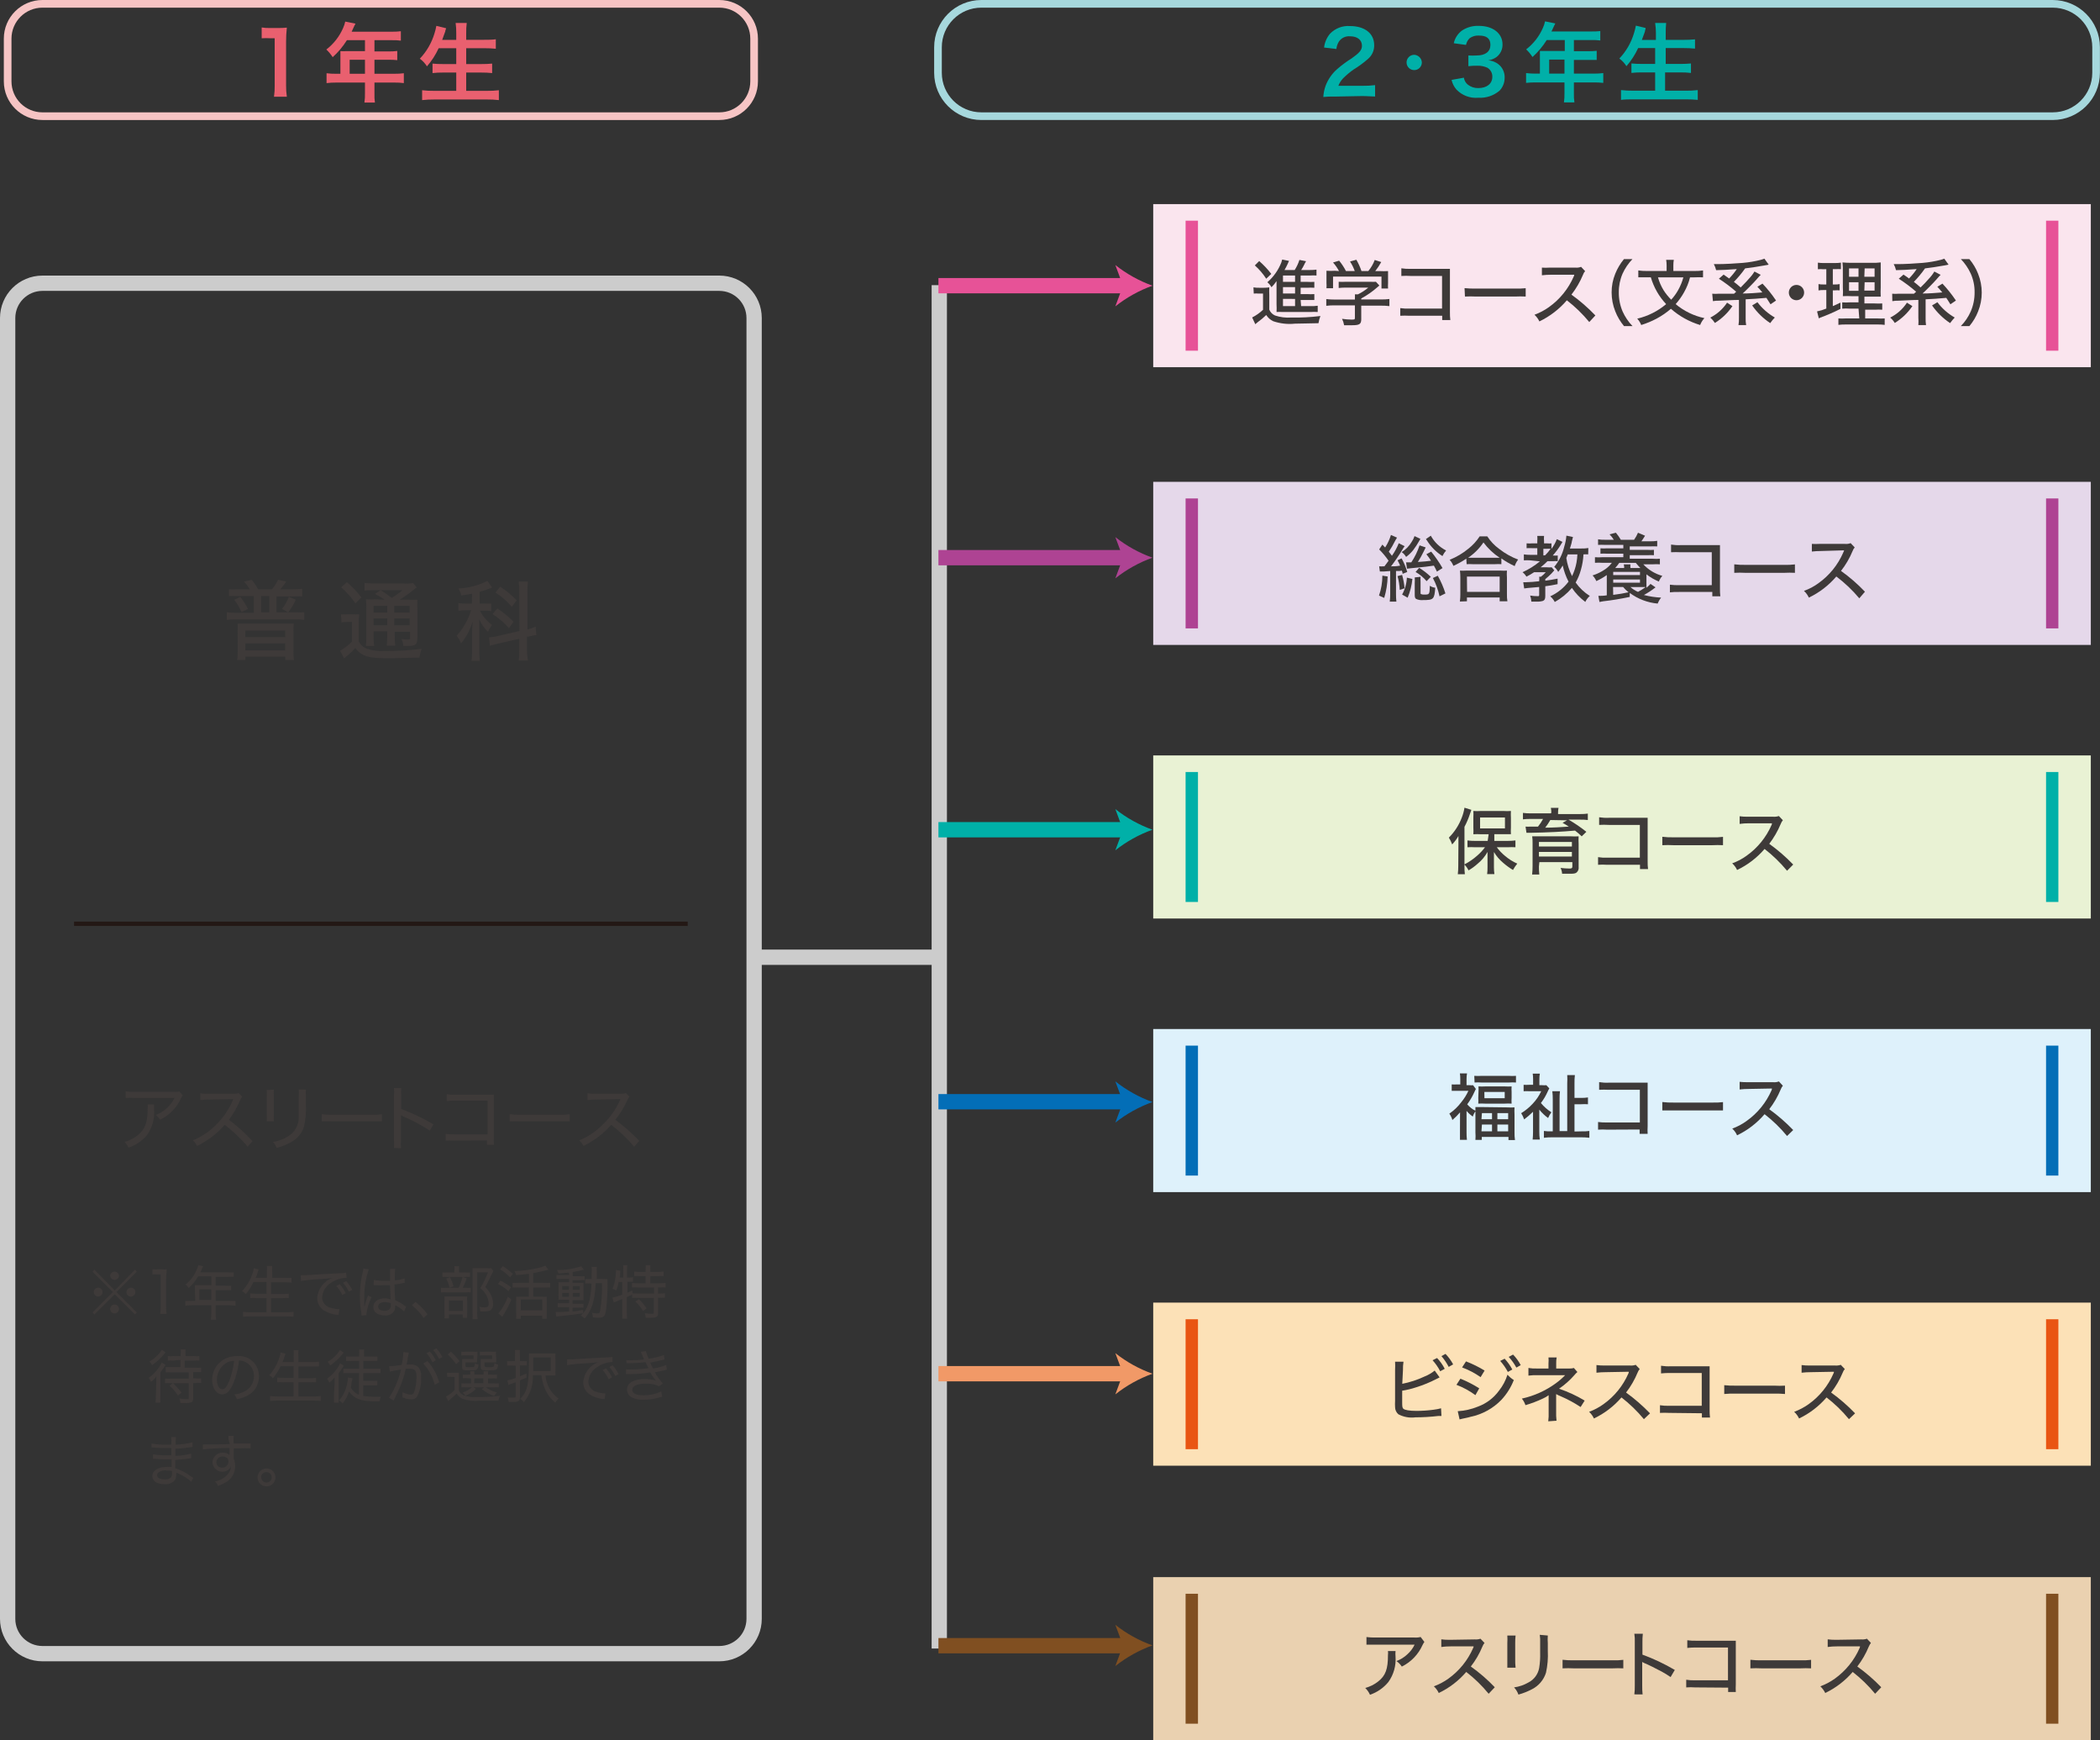 <?xml version="1.0" encoding="utf-8"?>
<!-- Generator: Adobe Illustrator 16.0.0, SVG Export Plug-In . SVG Version: 6.00 Build 0)  -->
<!DOCTYPE svg PUBLIC "-//W3C//DTD SVG 1.1//EN" "http://www.w3.org/Graphics/SVG/1.1/DTD/svg11.dtd">
<svg version="1.1" id="レイヤー_1" xmlns="http://www.w3.org/2000/svg" xmlns:xlink="http://www.w3.org/1999/xlink" x="0px"
	 y="0px" width="274.46px" height="227.4px" viewBox="0 0 274.46 227.4" enable-background="new 0 0 274.46 227.4"
	 xml:space="preserve">
<rect x="0" y="0" width="274.46" height="227.4" fill="#333333" stroke="none"/>
<g id="レイヤー_2">
	<g id="レイヤー_1-2">
		<g>
			<path fill="none" stroke="#A6D8DD" stroke-miterlimit="10" d="M128.26,0.5h140.02c3.132,0,5.671,2.539,5.671,5.67V9.51
				c0,3.131-2.539,5.67-5.671,5.67H128.26c-3.131,0-5.67-2.539-5.67-5.67V6.17C122.59,3.039,125.128,0.5,128.26,0.5z"/>
			<path fill="#00B0A8" d="M174.4,12.62c-0.484-0.014-0.969,0.003-1.449,0.05c0.028-0.491,0.126-0.976,0.289-1.439
				c0.322-0.861,0.854-1.629,1.551-2.23c0.584-0.503,1.205-0.961,1.859-1.37c1-0.71,1.35-1.08,1.35-1.649
				c0-0.771-0.6-1.24-1.56-1.24c-0.56-0.048-1.104,0.203-1.431,0.66c-0.196,0.3-0.316,0.643-0.35,1l-1.609-0.19
				c0.076-0.667,0.348-1.296,0.779-1.81c0.671-0.697,1.615-1.063,2.58-1c2,0,3.19,1,3.19,2.49c0.02,0.689-0.274,1.352-0.8,1.8
				c-0.589,0.518-1.221,0.982-1.891,1.39c-0.48,0.339-0.932,0.717-1.35,1.13c-0.281,0.285-0.498,0.626-0.641,1h3.16
				c0.549,0.011,1.097-0.02,1.641-0.09v1.49c-0.53,0-1-0.061-1.7-0.061L174.4,12.62z"/>
			<path fill="#00B0A8" d="M185.83,8.16c0,0.553-0.447,1-1,1c-0.552,0-1-0.447-1-1c0-0.552,0.448-1,1-1
				C185.372,7.185,185.804,7.619,185.83,8.16z"/>
			<g>
				<path fill="#00B0A8" d="M191.32,10.15c0.055,0.362,0.244,0.69,0.53,0.92c0.39,0.299,0.87,0.454,1.36,0.44
					c1.119,0,1.83-0.58,1.83-1.471c0.018-0.478-0.224-0.929-0.631-1.18c-0.406-0.189-0.852-0.282-1.3-0.271
					c-0.401-0.008-0.802,0.013-1.2,0.061v-1.4c0.363,0.023,0.728,0.023,1.09,0c1.131,0,1.791-0.51,1.791-1.38s-0.531-1.22-1.49-1.22
					c-0.439-0.032-0.875,0.092-1.23,0.35c-0.24,0.236-0.404,0.54-0.47,0.87L190,5.65c0.145-0.659,0.521-1.245,1.061-1.65
					c0.652-0.436,1.426-0.652,2.21-0.62c1.88,0,3.101,1,3.101,2.42c0.02,0.644-0.27,1.258-0.781,1.65
					c-0.323,0.23-0.696,0.381-1.09,0.44c0.615,0.035,1.192,0.308,1.61,0.76c0.378,0.429,0.571,0.989,0.54,1.56
					c-0.008,0.612-0.247,1.198-0.67,1.641c-0.771,0.656-1.77,0.985-2.779,0.92c-1.069,0.099-2.124-0.3-2.861-1.08
					c-0.309-0.359-0.525-0.788-0.629-1.25L191.32,10.15z"/>
				<path fill="#00B0A8" d="M201.259,7.32c0-0.25,0-0.42,0-0.66c0.24,0,0.49,0,0.791,0h2.459V5.23h-2.359
					c-0.512,0.824-1.138,1.571-1.859,2.22c-0.234-0.367-0.514-0.703-0.83-1c0.963-0.739,1.721-1.714,2.199-2.83
					c0.121-0.266,0.212-0.544,0.271-0.83l1.34,0.271c-0.069,0.14-0.09,0.17-0.17,0.34s-0.12,0.27-0.33,0.71H208
					c0.385,0.008,0.769-0.009,1.15-0.05V5.29c-0.381-0.049-0.766-0.069-1.15-0.06h-2.299v1.46h1.809
					c0.391,0.007,0.782-0.01,1.171-0.05V7.83c-0.341,0-0.65,0-1.13,0h-1.85v1.79h2.619c0.408,0.002,0.815-0.021,1.221-0.07v1.28
					c-0.406-0.043-0.813-0.063-1.221-0.06h-2.619v1.41c-0.016,0.401,0.008,0.803,0.069,1.199h-1.37
					c0.057-0.407,0.08-0.818,0.07-1.229v-1.38h-3.79c-0.411-0.004-0.821,0.017-1.229,0.06V9.55c0.408,0.048,0.818,0.071,1.229,0.07
					h0.579V7.32z M204.47,9.62V7.79h-2v1.83H204.47z"/>
				<path fill="#00B0A8" d="M214.1,6.28c-0.396,0.857-0.911,1.655-1.53,2.37c-0.242-0.391-0.559-0.729-0.93-1
					c0.887-0.935,1.541-2.065,1.91-3.3c0.105-0.327,0.189-0.662,0.25-1l1.279,0.31C215.068,3.776,215.041,3.89,215,4
					c0,0.08,0,0.09-0.109,0.38c-0.11,0.29-0.16,0.45-0.311,0.841h1.84v-0.9c0-0.442-0.033-0.883-0.1-1.32h1.439
					c-0.045,0.445-0.064,0.893-0.059,1.34v0.87H220c0.512,0.005,1.021-0.019,1.53-0.069v1.21c-0.495-0.05-0.992-0.073-1.489-0.07
					h-2.34v2.07h2c0.434,0.001,0.867-0.019,1.299-0.061v1.24c-0.457-0.052-0.918-0.075-1.379-0.07h-2v2.391h2.699
					c0.525,0.009,1.049-0.019,1.57-0.08v1.279c-0.509-0.049-1.02-0.072-1.53-0.069h-6.899c-0.59,0-1.08,0-1.601,0.069V11.77
					c0.519,0.06,1.039,0.086,1.56,0.08h2.9V9.46h-1.74c-0.454-0.005-0.908,0.018-1.359,0.07V8.29
					c0.448,0.047,0.898,0.066,1.35,0.061h1.75V6.28H214.1z"/>
			</g>
			<path fill="none" stroke="#F6C4C4" stroke-miterlimit="10" d="M5.55,0.5h88.46c2.513,0,4.55,2.037,4.55,4.55v5.58
				c0,2.514-2.037,4.551-4.55,4.551H5.55C3.037,15.18,1,13.143,1,10.63V5.05C1,2.537,3.037,0.5,5.55,0.5z"/>
			<g>
				<path fill="#E9606F" d="M35.81,12.64c0.07-0.49,0.1-0.985,0.09-1.48V5h-0.54c-0.386-0.024-0.773-0.024-1.16,0V3.59
					c0.374,0.06,0.752,0.083,1.13,0.07h1c0.387,0.008,0.774-0.01,1.16-0.05c-0.069,0.617-0.103,1.238-0.1,1.86v5.689
					c-0.007,0.495,0.027,0.99,0.1,1.48H35.81z"/>
				<path fill="#E9606F" d="M44.49,7.34c0-0.25,0-0.42,0-0.659c0.263,0.016,0.527,0.016,0.79,0h2.42V5.25h-2.36
					c-0.512,0.824-1.138,1.572-1.86,2.221c-0.234-0.367-0.513-0.703-0.83-1c0.963-0.74,1.721-1.715,2.2-2.83
					c0.119-0.263,0.21-0.538,0.27-0.82l1.34,0.27l-0.17,0.33c0,0-0.12,0.28-0.33,0.721h5.28c0.384,0.005,0.768-0.015,1.15-0.061
					v1.23c-0.381-0.05-0.766-0.069-1.15-0.061h-2.3V6.72h1.82c0.388,0.009,0.776-0.011,1.16-0.061v1.2
					c-0.375-0.04-0.752-0.057-1.13-0.05h-1.85v1.83h2.62c0.408,0.007,0.815-0.017,1.22-0.07v1.29
					c-0.404-0.053-0.812-0.076-1.22-0.07h-2.62v1.41c-0.018,0.401,0.002,0.803,0.06,1.2h-1.37c0.057-0.404,0.081-0.813,0.07-1.22
					V10.79h-3.79c-0.411-0.005-0.822,0.019-1.23,0.07V9.57c0.408,0.053,0.819,0.076,1.23,0.07h0.58V7.34z M47.7,9.64V7.81h-2v1.83
					H47.7z"/>
				<path fill="#E9606F" d="M57.33,6.3c-0.394,0.859-0.909,1.658-1.53,2.37c-0.242-0.39-0.558-0.729-0.93-1
					c0.885-0.932,1.539-2.059,1.91-3.29c0.106-0.327,0.189-0.661,0.25-1l1.28,0.311c-0.023,0.103-0.057,0.203-0.1,0.3
					c0,0.08,0,0.09-0.11,0.37s-0.16,0.45-0.31,0.85h1.84V4.34c0.008-0.447-0.019-0.896-0.08-1.34H61
					c-0.054,0.448-0.078,0.899-0.07,1.351V5.2h2.34c0.58,0,1.06,0,1.53-0.07v1.24c-0.495-0.049-0.992-0.072-1.49-0.07h-2.38v2.07h2
					c0.464,0.004,0.928-0.016,1.39-0.06V9.55c-0.461-0.051-0.925-0.074-1.39-0.069h-2v2.39h2.7c0.524,0.009,1.049-0.018,1.57-0.08
					v1.29c-0.508-0.059-1.019-0.085-1.53-0.08h-6.9c-0.535-0.005-1.069,0.022-1.6,0.08v-1.29c0.518,0.06,1.039,0.086,1.56,0.08h2.9
					V9.48h-1.74c-0.455-0.006-0.909,0.018-1.36,0.069V8.31c0.449,0.046,0.899,0.066,1.35,0.06h1.75V6.3H57.33z"/>
			</g>
			<path fill="none" stroke="#CCCCCC" stroke-width="2" stroke-miterlimit="10" d="M5.55,37.01h88.46c2.513,0,4.55,2.037,4.55,4.55
				v169.97c0,2.513-2.037,4.55-4.55,4.55H5.55c-2.513,0-4.55-2.037-4.55-4.55V41.56C1,39.048,3.037,37.01,5.55,37.01z"/>
			<rect x="150.72" y="26.67" fill="#FAE5EE" width="122.539" height="21.311"/>
			<g>
				<path fill="#3E3A39" d="M163.82,37.55c0.244,0.041,0.492,0.058,0.74,0.051h0.62c0.237,0.004,0.476-0.013,0.71-0.051
					c-0.019,0.334-0.019,0.667,0,1v1.91c0.139,0.34,0.404,0.613,0.74,0.761c0.674,0.229,1.389,0.321,2.1,0.27
					c1.283,0.027,2.566-0.04,3.84-0.2c-0.117,0.304-0.201,0.618-0.25,0.94c-0.88,0-2,0.06-3.07,0.06
					c-0.961,0.102-1.934-0.008-2.85-0.319c-0.375-0.178-0.689-0.459-0.91-0.811c-0.349,0.342-0.723,0.655-1.119,0.94l-0.311,0.26
					l-0.41-0.88c0.52-0.264,0.998-0.601,1.42-1v-2.12h-0.55c-0.22-0.022-0.44-0.022-0.66,0L163.82,37.55z M164.57,34.11
					c0.582,0.506,1.111,1.068,1.58,1.68l-0.66,0.63c-0.416-0.644-0.917-1.229-1.49-1.739L164.57,34.11z M170.05,40h1.229
					c0.314,0.011,0.629-0.006,0.94-0.05v0.82c-0.31-0.023-0.621-0.023-0.93,0h-3.641c-0.27-0.019-0.54-0.019-0.811,0
					c0.021-0.333,0.021-0.667,0-1V37.38c0-0.229,0-0.42,0-0.649c-0.19,0.289-0.412,0.558-0.659,0.8
					c-0.138-0.249-0.321-0.47-0.54-0.65c0.805-0.696,1.43-1.578,1.82-2.569c0.049-0.131,0.089-0.265,0.119-0.4l0.891,0.18
					c-0.061,0.12-0.061,0.12-0.19,0.421c-0.13,0.3-0.19,0.38-0.399,0.77h1.33c0.262-0.411,0.471-0.855,0.619-1.32l0.871,0.17
					c-0.096,0.147-0.179,0.301-0.25,0.46c-0.115,0.238-0.246,0.47-0.391,0.69h1.09c0.305,0.003,0.608-0.014,0.91-0.05V36
					c-0.27-0.018-0.541-0.018-0.811,0h-1.26v0.83h0.85c0.313,0.021,0.628,0.021,0.941,0V37.6c-0.314-0.021-0.628-0.021-0.941,0
					h-0.85v0.83h0.85c0.313,0.021,0.628,0.021,0.941,0v0.77c-0.25,0-0.461,0-0.941,0h-0.85L170.05,40z M169.259,36h-1.579v0.83
					h1.579V36z M169.259,37.52h-1.579v0.83h1.579V37.52z M167.68,39.05V40h1.579V39.06L167.68,39.05z"/>
				<path fill="#3E3A39" d="M177.91,41.68c0,0.68-0.22,0.819-1.24,0.819h-1c-0.051-0.291-0.141-0.573-0.27-0.84
					c0.397,0.062,0.799,0.095,1.2,0.101c0.42,0,0.479,0,0.479-0.23V39.9h-2.66c-0.36-0.006-0.721,0.015-1.08,0.06v-0.88
					c0.359,0.044,0.72,0.063,1.08,0.061h2.66V39c0.011-0.18,0.011-0.36,0-0.54h0.4c0.484-0.236,0.938-0.531,1.35-0.88h-2.949
					c-0.308-0.001-0.615,0.016-0.92,0.05v-0.81c0.313,0.018,0.627,0.018,0.939,0h3.23c0.232,0.014,0.467,0.014,0.699,0l0.45,0.49
					c-0.13,0.12-0.22,0.18-0.25,0.21c-0.647,0.572-1.358,1.069-2.12,1.479v0.13h2.59c0.365,0.005,0.729-0.015,1.09-0.06V40
					c-0.364-0.046-0.732-0.065-1.1-0.06h-2.58V41.68z M175,35.42c-0.211-0.404-0.474-0.78-0.779-1.12l0.8-0.239
					c0.345,0.42,0.643,0.876,0.89,1.359h1.15c-0.156-0.439-0.363-0.859-0.62-1.25l0.83-0.229c0.271,0.471,0.495,0.966,0.67,1.479
					h0.89c0.359-0.433,0.645-0.923,0.84-1.449l0.851,0.27c-0.228,0.414-0.488,0.809-0.78,1.18h0.551
					c0.373,0.021,0.746,0.021,1.119,0c0,0.24,0,0.431,0,0.78V37c-0.016,0.233-0.016,0.467,0,0.7h-0.859v-1.56h-6.33v1.52h-0.86
					c0.017-0.233,0.017-0.467,0-0.7v-0.8c0-0.35,0-0.54,0-0.78c0.366,0.024,0.733,0.024,1.101,0L175,35.42z"/>
				<path fill="#3E3A39" d="M184.21,41.26c-0.4-0.023-0.801-0.023-1.201,0v-1c0.404,0.06,0.813,0.079,1.221,0.06h4.24v-4.26h-4.07
					c-0.416-0.028-0.834-0.028-1.25,0v-1c0.416,0.065,0.839,0.089,1.26,0.069h4.301c0.47,0,0.47,0,0.789,0c0,0.261,0,0.36,0,0.761
					v4.93c-0.006,0.334,0.01,0.668,0.051,1h-1.061v-0.56H184.21z"/>
				<path fill="#3E3A39" d="M191.41,37.65c0.482,0.048,0.967,0.067,1.45,0.06H198c0.468,0.013,0.936-0.004,1.4-0.05v1.09
					c-0.47-0.025-0.94-0.025-1.41,0h-5.07c-0.486-0.027-0.973-0.027-1.459,0L191.41,37.65z"/>
				<path fill="#3E3A39" d="M207.71,42.08c-0.867-1.054-1.85-2.007-2.93-2.84c-0.993,1.159-2.216,2.099-3.591,2.76
					c-0.152-0.33-0.37-0.626-0.64-0.87c0.671-0.248,1.307-0.585,1.89-1c1.424-1.014,2.544-2.396,3.24-4
					c0.013-0.049,0.032-0.097,0.06-0.14V35.9h-0.3h-2.72c-0.401-0.001-0.802,0.022-1.2,0.07v-1c0.333,0.023,0.667,0.023,1,0h0.25
					h3.13c0.252,0.025,0.505-0.009,0.74-0.101l0.529,0.561c-0.127,0.137-0.223,0.301-0.279,0.479
					c-0.387,0.927-0.895,1.798-1.51,2.59c1.125,0.808,2.173,1.719,3.129,2.721L207.71,42.08z"/>
				<path fill="#3E3A39" d="M212.25,42.61c-0.48-0.575-0.865-1.224-1.14-1.92c-0.317-0.792-0.48-1.637-0.479-2.49
					c-0.002-0.829,0.157-1.651,0.47-2.42c0.278-0.694,0.663-1.343,1.14-1.92h1.11c-0.535,0.556-0.972,1.198-1.29,1.9
					c-0.332,0.77-0.499,1.601-0.49,2.439c-0.01,0.862,0.16,1.718,0.5,2.51c0.318,0.703,0.754,1.346,1.29,1.9H212.25z"/>
				<path fill="#3E3A39" d="M220.88,36.24c-0.169,0.683-0.432,1.339-0.78,1.95c-0.308,0.556-0.677,1.076-1.101,1.55
					c1.086,0.908,2.377,1.536,3.76,1.83c-0.241,0.262-0.432,0.567-0.559,0.9c-1.411-0.426-2.714-1.148-3.82-2.12
					c-0.577,0.498-1.207,0.931-1.881,1.29c-0.639,0.338-1.309,0.616-2,0.83c-0.119-0.307-0.297-0.589-0.52-0.83
					c1.393-0.327,2.688-0.979,3.779-1.9c-0.933-0.992-1.617-2.192-2-3.5h-0.529c-0.45,0-0.79,0-1.109,0v-0.9
					c0.37,0.053,0.744,0.076,1.119,0.07h2.58V34.7c0.002-0.251-0.018-0.502-0.061-0.75h1c-0.041,0.248-0.062,0.499-0.059,0.75v0.71
					h2.739c0.382,0.007,0.763-0.017,1.14-0.07v0.9c-0.369-0.02-0.74-0.02-1.109,0H220.88z M216.69,36.24
					c0.163,0.592,0.409,1.157,0.729,1.68c0.287,0.449,0.623,0.865,1,1.24c0.353-0.383,0.658-0.806,0.91-1.26
					c0.294-0.523,0.521-1.081,0.68-1.66H216.69z"/>
				<path fill="#3E3A39" d="M226.419,40c-0.601,0.886-1.381,1.635-2.289,2.2c-0.168-0.259-0.37-0.494-0.601-0.7
					c0.886-0.451,1.64-1.123,2.19-1.95L226.419,40z M223.78,38.38c0.283,0.024,0.567,0.024,0.851,0h2l0.279-0.26
					c-0.711-0.621-1.466-1.189-2.26-1.7l0.62-0.54l0.72,0.511c0.37-0.379,0.705-0.791,1-1.23c-1.609,0.11-1.609,0.11-2.699,0.14
					c-0.066-0.274-0.168-0.54-0.301-0.789h0.561c0.75,0,2.33-0.08,3.209-0.16c0.814-0.069,1.62-0.206,2.41-0.41L230.6,33.8
					l0.56,0.78l-0.64,0.12c-0.56,0.11-1.7,0.28-2.44,0.37c-0.44,0.626-0.932,1.215-1.47,1.76c0.399,0.3,0.44,0.34,0.89,0.73
					c0.811-0.83,0.83-0.851,1.101-1.17c0.269-0.275,0.503-0.581,0.7-0.91l0.82,0.43c-0.09,0.08-0.311,0.32-0.601,0.66
					s-1.25,1.32-1.761,1.78c0.881,0,1.561-0.061,2.57-0.141c-0.201-0.26-0.418-0.507-0.649-0.739l0.67-0.41
					c0.652,0.685,1.245,1.424,1.771,2.21l-0.721,0.49l-0.54-0.841c-0.909,0.091-1.86,0.15-2.71,0.19v2.43
					c-0.012,0.314,0.008,0.63,0.061,0.94h-1c0.052-0.311,0.072-0.626,0.06-0.94v-2.35c-0.71,0-2.16,0.09-2.601,0.1
					c-0.268-0.007-0.535,0.013-0.799,0.061L223.78,38.38z M229.69,39.49c0.613,0.813,1.386,1.494,2.271,2
					c-0.223,0.225-0.423,0.469-0.601,0.73c-0.925-0.614-1.726-1.398-2.36-2.311L229.69,39.49z"/>
				<path fill="#3E3A39" d="M235.791,38.23c0,0.552-0.448,1-1,1c-0.553,0-1-0.448-1-1c0-0.553,0.447-1,1-1
					C235.342,37.23,235.791,37.677,235.791,38.23z"/>
				<path fill="#3E3A39" d="M238.31,35.18c-0.24-0.023-0.48-0.023-0.721,0v-0.86c0.275,0.041,0.553,0.058,0.83,0.05h1.381
					c0.268,0.003,0.535-0.014,0.8-0.05v0.85c-0.233-0.017-0.468-0.017-0.7,0h-0.359v2h0.279c0.205,0.006,0.409-0.011,0.61-0.05v0.82
					c-0.203-0.017-0.407-0.017-0.61,0h-0.279V40c0.42-0.18,0.56-0.25,1-0.46v0.82c-0.861,0.434-1.746,0.818-2.65,1.15l-0.18,0.09
					l-0.23-0.91c0.415-0.082,0.82-0.206,1.21-0.37V37.9h-0.38c-0.215-0.005-0.43,0.012-0.641,0.05v-0.83
					c0.219,0.039,0.439,0.057,0.66,0.05h0.36v-2L238.31,35.18z M242.9,40.33h-1.13c-0.333-0.029-0.667-0.029-1,0V39.51
					c0.333,0.024,0.667,0.024,1,0h1.13V38.7H242c-0.383-0.022-0.767-0.022-1.149,0c0.028-0.38,0.028-0.761,0-1.14v-2.04
					c0.011-0.411-0.006-0.822-0.05-1.23c0.415,0.043,0.832,0.06,1.25,0.05h2.539c0.404,0.016,0.809-0.001,1.211-0.05
					c0,0.271,0,0.681,0,1.24v2c-0.021,0.41-0.021,0.82,0,1.23c-0.301,0-0.521,0-1.061,0h-1.07v0.89H245c0.334,0.021,0.668,0.021,1,0
					v0.82c-0.316-0.024-0.633-0.024-0.949,0h-1.28v1.14h1.61c0.313,0.021,0.627,0.021,0.939,0v0.84c-0.332-0.042-0.666-0.059-1-0.05
					h-4.05c-0.334-0.008-0.669,0.01-1,0.05v-0.84c0.31,0.02,0.62,0.02,0.931,0H243L242.9,40.33z M241.66,35.07v1.09h1.24v-1.09
					H241.66z M241.66,36.88V38h1.24v-1.12H241.66z M243.66,36.16H245v-1.09h-1.299L243.66,36.16z M243.66,37.97H245V36.88h-1.299
					L243.66,37.97z"/>
				<path fill="#3E3A39" d="M249.94,40c-0.604,0.886-1.388,1.636-2.3,2.2c-0.162-0.264-0.364-0.5-0.6-0.7
					c0.889-0.445,1.645-1.118,2.189-1.95L249.94,40z M247.3,38.38c0.279,0.024,0.561,0.024,0.84,0h2l0.29-0.26
					c-0.714-0.621-1.474-1.189-2.271-1.7l0.62-0.54c0.421,0.29,0.53,0.36,0.72,0.511c0.373-0.377,0.708-0.789,1-1.23
					c-1.609,0.11-1.609,0.11-2.699,0.14c-0.063-0.275-0.164-0.542-0.301-0.789h0.57c0.74,0,2.33-0.08,3.2-0.16
					c0.816-0.07,1.626-0.207,2.42-0.41l0.42-0.141l0.56,0.78l-0.629,0.12c-0.57,0.11-1.711,0.28-2.451,0.37
					c-0.438,0.626-0.926,1.214-1.459,1.76c0.39,0.3,0.439,0.34,0.879,0.73c0.391-0.371,0.761-0.762,1.111-1.17
					c0.265-0.275,0.496-0.581,0.689-0.91l0.82,0.43c-0.08,0.08-0.311,0.32-0.601,0.66s-1.25,1.32-1.76,1.78
					c0.89,0,1.56-0.061,2.58-0.141c-0.204-0.257-0.421-0.504-0.649-0.739l0.67-0.41c0.646,0.687,1.234,1.426,1.76,2.21l-0.721,0.49
					c-0.279-0.461-0.39-0.61-0.539-0.841c-0.91,0.091-1.861,0.15-2.701,0.19v2.43c-0.01,0.314,0.008,0.629,0.051,0.94h-1
					c0.025-0.313,0.025-0.627,0-0.94v-2.35c-0.7,0-2.16,0.09-2.59,0.1c-0.271-0.007-0.543,0.014-0.811,0.061L247.3,38.38z
					 M253.21,39.49c0.606,0.815,1.376,1.497,2.26,2c-0.217,0.229-0.416,0.474-0.6,0.73c-0.924-0.617-1.725-1.4-2.361-2.311
					L253.21,39.49z"/>
				<path fill="#3E3A39" d="M256.27,42.61c0.54-0.552,0.976-1.195,1.29-1.9c0.344-0.791,0.518-1.646,0.51-2.51
					c0.012-0.84-0.159-1.672-0.5-2.439c-0.318-0.702-0.755-1.345-1.29-1.9h1.11c0.483,0.572,0.869,1.222,1.14,1.92
					c0.634,1.575,0.634,3.335,0,4.91c-0.271,0.698-0.656,1.348-1.14,1.92H256.27z"/>
			</g>
			<g>
				<defs>
					<rect id="SVGID_1_" x="154.951" y="28.84" width="114.069" height="16.98"/>
				</defs>
				<clipPath id="SVGID_2_">
					<use xlink:href="#SVGID_1_"  overflow="visible"/>
				</clipPath>
				<g clip-path="url(#SVGID_2_)">
					<rect x="267.41" y="28.84" fill="#E75297" width="1.62" height="16.98"/>
					<rect x="154.951" y="28.84" fill="#E75297" width="1.619" height="16.98"/>
				</g>
			</g>
			<rect x="150.72" y="62.96" fill="#E5D8EA" width="122.539" height="21.311"/>
			<g>
				<path fill="#3E3A39" d="M181.36,75.33c-0.026,0.949-0.177,1.891-0.45,2.8l-0.68-0.31c0.292-0.836,0.44-1.715,0.439-2.6
					L181.36,75.33z M180.25,74c0.188,0.018,0.374,0.018,0.561,0h0.13c0.21-0.27,0.3-0.39,0.54-0.729
					c-0.364-0.53-0.775-1.025-1.23-1.48l0.42-0.63l0.36,0.38c0.329-0.508,0.585-1.06,0.761-1.64l0.789,0.35
					c-0.088,0.132-0.168,0.269-0.24,0.41c-0.243,0.495-0.521,0.973-0.83,1.43c0.191,0.23,0.281,0.351,0.41,0.53
					c0.361-0.51,0.66-1.061,0.891-1.64l0.77,0.39c-0.102,0.128-0.192,0.266-0.27,0.41c-0.463,0.768-0.967,1.509-1.51,2.22
					c0.43,0,0.699,0,1.189-0.09c-0.1-0.239-0.213-0.474-0.34-0.7l0.53-0.25c0.315,0.563,0.564,1.16,0.739,1.78l-0.609,0.24
					c0-0.2-0.061-0.28-0.1-0.42l-0.32,0.05h-0.439v3c-0.006,0.334,0.012,0.668,0.049,1h-0.869c0.044-0.331,0.064-0.666,0.06-1v-3
					l-0.771,0.06c-0.35,0-0.42,0-0.58,0L180.25,74z M183.25,75.12c0.162,0.572,0.27,1.158,0.32,1.75l-0.63,0.21
					c-0.028-0.608-0.126-1.213-0.29-1.8L183.25,75.12z M185.64,70.41l-0.12,0.21c-0.245,0.443-0.522,0.867-0.83,1.271
					c-0.267,0.332-0.576,0.628-0.92,0.88c-0.142-0.253-0.341-0.468-0.58-0.63c0.541-0.331,0.991-0.792,1.31-1.341
					c0.16-0.23,0.285-0.482,0.371-0.75L185.64,70.41z M183.25,77.69c0.375-0.679,0.588-1.436,0.621-2.21l0.719,0.17
					c-0.077,0.844-0.287,1.671-0.619,2.45L183.25,77.69z M187.8,74.69c-0.121-0.267-0.254-0.527-0.4-0.78c-0.77,0.12-1,0.14-3,0.34
					c-0.171,0.011-0.342,0.03-0.51,0.061l-0.12-0.83h0.681c0.459-0.688,0.822-1.435,1.079-2.22l0.8,0.27
					c-0.109,0.23-0.16,0.31-0.279,0.57c-0.221,0.457-0.469,0.901-0.74,1.33c0.75-0.051,1.25-0.091,1.72-0.16
					c-0.185-0.297-0.388-0.58-0.61-0.851l0.631-0.34c0.548,0.678,1.043,1.396,1.479,2.15L187.8,74.69z M185.66,75.37
					c-0.016,0.217-0.016,0.434,0,0.65v1.43c0,0.13,0,0.15,0.061,0.18c0.127,0.051,0.264,0.071,0.4,0.061c0.709,0,0.719,0,0.75-1.15
					c0.213,0.139,0.456,0.228,0.709,0.26c-0.109,1.5-0.22,1.61-1.58,1.61c-0.314,0.034-0.632-0.019-0.92-0.149
					c-0.119-0.08-0.18-0.221-0.18-0.49v-1.59c0.016-0.243,0.016-0.487,0-0.73L185.66,75.37z M185.48,74.2
					c0.547,0.335,1.057,0.727,1.52,1.17l-0.549,0.57c-0.406-0.482-0.893-0.889-1.441-1.2L185.48,74.2z M187,70
					c0.459,0.83,1.155,1.502,2,1.931c-0.192,0.22-0.354,0.466-0.479,0.729c-0.808-0.509-1.491-1.192-2-2
					c-0.044-0.079-0.099-0.153-0.16-0.22L187,70z M187.91,75.23c0.413,0.732,0.748,1.507,1,2.31l-0.77,0.38
					c-0.174-0.834-0.467-1.639-0.87-2.39L187.91,75.23z"/>
				<path fill="#3E3A39" d="M191.64,73c-0.537,0.359-1.102,0.673-1.689,0.94c-0.113-0.292-0.279-0.561-0.49-0.79
					c0.891-0.357,1.72-0.85,2.459-1.46c0.572-0.449,1.066-0.989,1.461-1.601h1c0.416,0.638,0.944,1.193,1.56,1.641
					c0.749,0.585,1.581,1.054,2.47,1.39c-0.194,0.258-0.346,0.545-0.449,0.851c-0.611-0.277-1.193-0.612-1.74-1v0.75
					c-0.276-0.019-0.554-0.019-0.83,0h-2.939c-0.258-0.017-0.514-0.017-0.771,0L191.64,73z M190.8,78.6
					c0.043-0.315,0.063-0.633,0.06-0.95v-2.18c0.001-0.305-0.016-0.608-0.05-0.91c0.26,0.019,0.521,0.019,0.779,0h4.57
					c0.264,0.019,0.527,0.019,0.791,0c-0.023,0.303-0.023,0.606,0,0.91v2.149c-0.01,0.318,0.011,0.636,0.059,0.95H196v-0.5h-4.279
					v0.5L190.8,78.6z M191.74,77.34H196v-2h-4.279L191.74,77.34z M195.35,72.88H196c-0.816-0.538-1.534-1.215-2.119-2
					c-0.533,0.788-1.213,1.467-2,2h0.6H195.35z"/>
				<path fill="#3E3A39" d="M200,73.22c-0.279-0.02-0.561-0.02-0.84,0v-0.78c0.285,0.045,0.572,0.065,0.86,0.06h0.899v-0.87h-0.629
					c-0.257-0.014-0.514-0.014-0.771,0V71c0.259,0.021,0.521,0.021,0.78,0h0.619v-0.29c0.018-0.226,0.018-0.453,0-0.68h0.881
					c-0.02,0.227-0.02,0.454,0,0.68V71h0.39c0.192,0.021,0.388,0.021,0.58,0v0.721c0.294-0.388,0.53-0.815,0.7-1.271l0.74,0.36
					l-0.271,0.45c-0.293,0.472-0.628,0.917-1,1.329H203c0.197,0.016,0.395,0.016,0.59,0v0.74c-0.195-0.019-0.393-0.019-0.59,0h-0.75
					c-0.282,0.285-0.583,0.553-0.899,0.8h0.84c0.203,0.017,0.407,0.017,0.61,0l0.34,0.4l-0.07,0.07l-0.311,0.35
					c-0.25,0.257-0.518,0.497-0.799,0.72v0.21c0.619-0.09,0.879-0.119,1.609-0.27v0.72c-0.75,0.15-1,0.2-1.609,0.271v1.279
					c0,0.391-0.09,0.551-0.311,0.641c-0.273,0.077-0.557,0.107-0.84,0.09h-0.67c-0.012-0.271-0.066-0.537-0.16-0.79
					c0.33,0.057,0.665,0.084,1,0.08c0.15,0,0.18,0,0.18-0.2v-1l-1.479,0.13c-0.161,0.012-0.321,0.032-0.479,0.061l-0.121-0.811
					h0.291c0.598-0.013,1.195-0.057,1.789-0.13c0.024-0.196,0.024-0.394,0-0.59h0.23c0.232-0.171,0.444-0.369,0.63-0.59H200.5
					c-0.32,0.214-0.654,0.408-1,0.58c-0.135-0.222-0.307-0.418-0.51-0.58c0.816-0.37,1.58-0.848,2.27-1.42L200,73.22z
					 M201.951,72.55c0.26-0.258,0.498-0.539,0.709-0.84c-0.166-0.011-0.333-0.011-0.5,0h-0.449v0.87L201.951,72.55z M207.57,72.44
					c-0.206-0.014-0.414-0.014-0.619,0c-0.032,0.677-0.143,1.349-0.33,2c-0.156,0.588-0.389,1.152-0.69,1.68
					c0.496,0.699,1.124,1.294,1.85,1.75c-0.248,0.217-0.448,0.482-0.59,0.78c-0.681-0.508-1.272-1.127-1.75-1.83
					c-0.63,0.743-1.389,1.366-2.239,1.84c-0.146-0.282-0.348-0.534-0.591-0.74c0.944-0.431,1.766-1.091,2.39-1.92
					c-0.346-0.666-0.602-1.376-0.76-2.109c-0.174,0.295-0.371,0.576-0.59,0.84c-0.127-0.253-0.304-0.478-0.52-0.66
					c0.635-0.771,1.083-1.678,1.31-2.65c0.147-0.464,0.242-0.943,0.28-1.43l0.859,0.18c-0.05,0.16-0.05,0.16-0.149,0.58
					c0,0.181-0.181,0.66-0.25,0.92h1.489c0.309,0.009,0.616-0.012,0.92-0.06L207.57,72.44z M204.9,72.44
					c-0.053,0.16-0.117,0.317-0.189,0.47c0.119,0.825,0.373,1.626,0.75,2.37c0.27-0.562,0.465-1.157,0.58-1.77
					c0.063-0.354,0.104-0.712,0.119-1.07H204.9z"/>
				<path fill="#3E3A39" d="M213,78c-1.279,0.261-2.18,0.42-3.479,0.57l-0.479,0.09l-0.141-0.8h0.1c0.17,0,0.621,0,1-0.07V75.14
					c-0.43,0.308-0.889,0.571-1.369,0.79c-0.117-0.274-0.283-0.525-0.49-0.74c0.594-0.189,1.156-0.466,1.67-0.82
					c0.326-0.229,0.613-0.51,0.85-0.83h-1.26c-0.316-0.024-0.634-0.024-0.949,0V72.81c0.315,0.026,0.633,0.026,0.949,0h2.76v-0.46
					h-2.119c-0.29-0.02-0.581-0.02-0.871,0v-0.7c0.29,0.02,0.581,0.02,0.871,0h2.119V71.2H209.8c-0.313-0.018-0.627-0.018-0.94,0
					V70.47c0.311,0.051,0.626,0.071,0.94,0.06h1.119c-0.159-0.257-0.348-0.495-0.56-0.71l0.83-0.21
					c0.242,0.288,0.46,0.596,0.649,0.92h1.73c0.204-0.287,0.375-0.596,0.51-0.92L215,70l-0.199,0.32c-0.1,0.15-0.15,0.24-0.28,0.41
					h1.13c0.314,0.011,0.629-0.01,0.939-0.061v0.73c-0.313-0.018-0.627-0.018-0.939,0H213v0.45h2.291c0.289,0.02,0.58,0.02,0.869,0
					v0.699c-0.289-0.019-0.58-0.019-0.869,0H213v0.461h3c0.313,0.026,0.628,0.026,0.94,0v0.729c-0.313-0.024-0.627-0.024-0.94,0
					h-1.229c0.675,0.725,1.536,1.247,2.489,1.51c-0.193,0.22-0.349,0.47-0.459,0.74c-0.58-0.239-1.125-0.556-1.62-0.94v1.07
					c0,0.29,0,0.46,0,0.68c0.193-0.147,0.371-0.314,0.53-0.5l0.66,0.45c-0.479,0.375-0.986,0.71-1.521,1
					c0.735,0.191,1.49,0.306,2.25,0.34c-0.188,0.237-0.339,0.5-0.45,0.78c-1.321-0.119-2.584-0.6-3.65-1.39V78z M210.839,75.14h3.5
					v-0.41h-3.5V75.14z M210.839,76.14h3.5v-0.42h-3.5V76.14z M210.839,77.73c0.9-0.12,1.281-0.181,2-0.34
					c-0.26-0.204-0.498-0.436-0.709-0.69h-1.311L210.839,77.73z M212.27,74.22c0.008-0.159-0.009-0.317-0.05-0.471h0.869
					c-0.014,0.156-0.014,0.313,0,0.471h1.301c-0.221-0.23-0.301-0.311-0.6-0.671h-2.16c-0.162,0.235-0.339,0.459-0.53,0.671H212.27z
					 M213.08,76.7c0.295,0.269,0.633,0.484,1,0.64c0.349-0.185,0.684-0.396,1-0.63h-1.93L213.08,76.7z"/>
				<path fill="#3E3A39" d="M219.451,77.35c-0.401-0.014-0.803,0.003-1.201,0.05v-1c0.404,0.055,0.813,0.074,1.221,0.06h4.25v-4.3
					h-4.07c-0.416-0.021-0.834-0.021-1.25,0v-1c0.413,0.066,0.832,0.09,1.25,0.07H224c0.471,0,0.471,0,0.791,0
					c0,0.26,0,0.359,0,0.76v4.93c-0.008,0.334,0.01,0.669,0.049,1h-1.049V77.35H219.451z"/>
				<path fill="#3E3A39" d="M226.66,73.74c0.479,0.058,0.959,0.081,1.44,0.07h5.09c0.468,0.017,0.936-0.004,1.399-0.061v1.101
					c-0.469-0.026-0.939-0.026-1.409,0h-5.07c-0.483-0.028-0.967-0.028-1.45,0V73.74z"/>
				<path fill="#3E3A39" d="M243,78.18c-0.888-1.062-1.895-2.018-3-2.851c-0.99,1.161-2.213,2.102-3.59,2.76
					c-0.154-0.331-0.371-0.63-0.64-0.88c0.675-0.239,1.312-0.576,1.89-1c1.424-1.014,2.545-2.396,3.24-4
					c0.022-0.074,0.057-0.146,0.1-0.21v-0.08h-0.289L238,72c-0.4,0-0.801,0.022-1.199,0.07v-1c0.332,0.019,0.666,0.019,1,0H238
					h3.131c0.25,0.026,0.504-0.008,0.74-0.1l0.529,0.56c-0.124,0.14-0.219,0.303-0.279,0.48c-0.383,0.928-0.892,1.799-1.511,2.59
					c1.128,0.805,2.176,1.715,3.13,2.72L243,78.18z"/>
			</g>
			<g>
				<defs>
					<rect id="SVGID_3_" x="154.951" y="65.13" width="114.069" height="16.98"/>
				</defs>
				<clipPath id="SVGID_4_">
					<use xlink:href="#SVGID_3_"  overflow="visible"/>
				</clipPath>
				<g clip-path="url(#SVGID_4_)">
					<rect x="267.41" y="65.13" fill="#AE4393" width="1.62" height="16.98"/>
					<rect x="154.951" y="65.13" fill="#AE4393" width="1.619" height="16.98"/>
				</g>
			</g>
			<rect x="150.72" y="98.71" fill="#E9F2D4" width="122.539" height="21.311"/>
			<g>
				<path fill="#3E3A39" d="M190.61,110.31c0-0.351,0-0.57,0-1.07c-0.229,0.397-0.505,0.767-0.819,1.1
					c-0.109-0.312-0.254-0.61-0.431-0.89c0.744-0.742,1.32-1.636,1.69-2.62c0.166-0.415,0.283-0.848,0.35-1.29l0.9,0.28
					c-0.061,0.15-0.09,0.229-0.18,0.52c-0.189,0.587-0.431,1.156-0.721,1.7v5.09c0,0.4,0,0.74,0.051,1.101h-0.921
					c0.042-0.369,0.062-0.739,0.06-1.11L190.61,110.31z M194.56,109.01h-1c-0.333-0.021-0.667-0.021-1,0
					c0.018-0.297,0.018-0.594,0-0.891v-1.3c0.018-0.283,0.018-0.567,0-0.85c0.333,0.024,0.667,0.024,1,0h2.91
					c0.332,0.024,0.667,0.024,1,0c-0.018,0.296-0.018,0.593,0,0.89v1.28c-0.019,0.286-0.019,0.573,0,0.859h-2.17v0.88h1.76
					c0.334,0.002,0.668-0.018,1-0.06v0.89c-0.333-0.02-0.667-0.02-1,0h-1.439c0.313,0.425,0.68,0.808,1.09,1.141
					c0.479,0.409,1.014,0.746,1.59,1c-0.215,0.257-0.402,0.535-0.561,0.83c-0.457-0.275-0.889-0.59-1.289-0.94
					c-0.478-0.398-0.883-0.876-1.201-1.41c0,0.32,0,0.75,0,1v1c-0.001,0.298,0.02,0.596,0.061,0.891h-0.95
					c0.038-0.299,0.054-0.6,0.05-0.9v-1c0-0.14,0-0.48,0-1c-0.326,0.592-0.764,1.115-1.289,1.54c-0.365,0.332-0.764,0.624-1.19,0.87
					c-0.138-0.286-0.324-0.547-0.55-0.771c0.613-0.317,1.184-0.711,1.699-1.17c0.373-0.321,0.709-0.684,1-1.08h-1.289
					c-0.334-0.022-0.668-0.022-1,0v-0.89c0.331,0.044,0.665,0.063,1,0.06h1.64L194.56,109.01z M193.44,108.25h3.25v-1.43h-3.25
					V108.25z"/>
				<path fill="#3E3A39" d="M202.75,106.21c0.007-0.218-0.014-0.437-0.06-0.649h1c-0.042,0.211-0.062,0.425-0.06,0.64v0.17h2.89
					c0.335,0.005,0.669-0.016,1-0.06v0.84c-0.331-0.04-0.666-0.057-1-0.05H205c0.816,0.47,1.596,1.002,2.33,1.59l-0.609,0.59
					c-0.275-0.267-0.566-0.517-0.87-0.75c-1.64,0.15-3.56,0.25-5.899,0.29c-0.201,0-0.32,0-0.451,0l-0.119-0.811
					c0.209,0.018,0.42,0.018,0.629,0h1c0.25-0.313,0.471-0.647,0.66-1h-1.629c-0.334-0.007-0.669,0.01-1,0.051v-0.84
					c0.331,0.043,0.665,0.063,1,0.06h2.629L202.75,106.21z M201.13,113.21c-0.008,0.354,0.009,0.709,0.05,1.061h-0.94
					c0.045-0.382,0.064-0.766,0.061-1.15v-2.92c0.008-0.308-0.008-0.615-0.051-0.92c0.25,0,0.561,0,1.07,0h4
					c0.333,0.021,0.667,0.021,1,0c-0.02,0.333-0.02,0.667,0,1v3c0.041,0.273-0.061,0.549-0.27,0.73
					c-0.17,0.13-0.37,0.159-0.84,0.159h-1.051c-0.012-0.265-0.08-0.523-0.199-0.76c0.385,0.047,0.771,0.073,1.16,0.08
					c0.299,0,0.379-0.06,0.379-0.26v-0.58h-4.31L201.13,113.21z M205.44,110.02h-4.31v0.59h4.31V110.02z M201.13,111.92h4.31v-0.6
					h-4.31V111.92z M202.621,107.15c-0.199,0.35-0.424,0.684-0.67,1c1,0,2.139-0.07,3.08-0.14c-0.262-0.18-0.531-0.343-0.811-0.49
					l0.58-0.33L202.621,107.15z"/>
				<path fill="#3E3A39" d="M210.05,113c-0.396-0.029-0.795-0.029-1.19,0v-1c0.399,0.065,0.806,0.089,1.21,0.07h4.25v-4.28h-4.07
					c-0.416-0.027-0.834-0.027-1.25,0v-1c0.417,0.066,0.84,0.09,1.26,0.07h4.291c0.47,0,0.47,0,0.789,0c0,0.26,0,0.37,0,0.76v4.94
					c-0.006,0.334,0.01,0.668,0.051,1h-1.051V113H210.05z"/>
				<path fill="#3E3A39" d="M217.259,109.34c0.482,0.059,0.967,0.082,1.451,0.07h5.08c0.467,0.017,0.936-0.003,1.399-0.06v1.09
					c-0.47-0.025-0.94-0.025-1.41,0h-5.06c-0.486-0.028-0.975-0.028-1.461,0V109.34z"/>
				<path fill="#3E3A39" d="M233.56,113.78c-0.873-1.055-1.858-2.011-2.939-2.85c-0.991,1.158-2.215,2.095-3.591,2.75
					c-0.153-0.33-0.371-0.626-0.64-0.87c0.675-0.24,1.312-0.577,1.89-1c1.427-1.014,2.55-2.396,3.25-4
					c0.009-0.05,0.026-0.097,0.05-0.141v-0.09h-0.289h-2.73c-0.401-0.003-0.803,0.023-1.2,0.08v-1c0.331,0.044,0.666,0.064,1,0.061
					h0.25h3.13c0.254,0.021,0.51-0.01,0.75-0.091l0.52,0.551c-0.121,0.141-0.217,0.304-0.279,0.479
					c-0.385,0.928-0.89,1.802-1.5,2.601c1.123,0.806,2.172,1.713,3.13,2.71L233.56,113.78z"/>
			</g>
			<g>
				<defs>
					<rect id="SVGID_5_" x="154.951" y="100.88" width="114.069" height="16.98"/>
				</defs>
				<clipPath id="SVGID_6_">
					<use xlink:href="#SVGID_5_"  overflow="visible"/>
				</clipPath>
				<g clip-path="url(#SVGID_6_)">
					<rect x="267.41" y="100.88" fill="#00B0A8" width="1.62" height="16.98"/>
					<rect x="154.951" y="100.88" fill="#00B0A8" width="1.619" height="16.98"/>
				</g>
			</g>
			<rect x="150.72" y="170.21" fill="#FCE1B7" width="122.539" height="21.311"/>
			<g>
				<path fill="#3E3A39" d="M183.27,180.82c1.002-0.196,1.976-0.516,2.899-0.95c0.484-0.19,0.936-0.453,1.34-0.78l0.641,0.891
					l-0.42,0.21c-0.842,0.438-1.723,0.8-2.63,1.08c-0.6,0.201-1.216,0.353-1.841,0.45v1.439c0,0.59,0,0.8,0.181,0.94
					c0.181,0.14,0.729,0.26,1.7,0.26c0.736-0.002,1.471-0.053,2.199-0.15c0.338-0.04,0.672-0.104,1-0.189l0.051,1h-0.4
					c-0.996,0.118-1.997,0.178-3,0.18c-0.767,0.101-1.545-0.039-2.23-0.4c-0.27-0.233-0.427-0.572-0.43-0.93
					c-0.017-0.27-0.017-0.54,0-0.81V179c0.021-0.356,0.021-0.713,0-1.069h1.101c-0.058,0.36-0.081,0.725-0.07,1.09L183.27,180.82z
					 M187.82,177.45c0.4,0.419,0.736,0.895,1,1.41l-0.59,0.32c-0.27-0.521-0.606-1.005-1-1.44L187.82,177.45z M188.919,176.91
					c0.396,0.407,0.734,0.868,1,1.37l-0.58,0.33c-0.261-0.505-0.58-0.978-0.949-1.41L188.919,176.91z"/>
				<path fill="#3E3A39" d="M190.871,180.15c0.856,0.344,1.68,0.765,2.459,1.26l-0.5,0.89c-0.762-0.559-1.596-1.013-2.479-1.35
					L190.871,180.15z M190.52,184.4c0.907-0.054,1.799-0.257,2.64-0.601c1.103-0.405,2.06-1.13,2.75-2.079
					c0.496-0.623,0.872-1.331,1.11-2.091c0.243,0.271,0.522,0.507,0.83,0.7c-0.376,0.964-0.933,1.846-1.64,2.601
					c-1.084,1.116-2.478,1.882-4,2.199c-0.16,0.051-0.521,0.141-1.08,0.25l-0.371,0.091L190.52,184.4z M191.6,177.89
					c0.845,0.324,1.658,0.727,2.43,1.199l-0.521,0.86c-0.748-0.525-1.562-0.952-2.42-1.27L191.6,177.89z M196.65,177.54
					c0.395,0.423,0.731,0.897,1,1.41l-0.58,0.32c-0.273-0.52-0.609-1.003-1-1.44L196.65,177.54z M197.75,177
					c0.4,0.409,0.736,0.874,1,1.38l-0.569,0.32c-0.275-0.506-0.611-0.976-1-1.4L197.75,177z"/>
				<path fill="#3E3A39" d="M202.35,185.72c0.051-0.408,0.067-0.819,0.05-1.23v-1.729c0-0.24,0-0.32,0-0.45
					c-0.229,0.171-0.478,0.315-0.74,0.43c-0.739,0.349-1.505,0.64-2.289,0.87c-0.105-0.313-0.264-0.604-0.471-0.86
					c1.604-0.351,3.115-1.032,4.439-2c0.438-0.316,0.846-0.671,1.221-1.06h-0.09c-0.166,0.009-0.334,0.009-0.5,0h-3.07
					c-0.381-0.01-0.762,0.01-1.141,0.06v-1c0.377,0.063,0.76,0.086,1.141,0.07h1.48v-0.65c0.025-0.266,0.025-0.533,0-0.8h1.07
					c-0.052,0.264-0.072,0.532-0.061,0.8v0.65h1.76c0.186,0.006,0.371-0.018,0.551-0.07l0.459,0.53
					c-0.147,0.121-0.281,0.259-0.4,0.41c-0.588,0.672-1.26,1.267-2,1.77c1.17,0.394,2.293,0.914,3.351,1.551l-0.53,0.84
					c-0.82-0.542-1.688-1.011-2.59-1.4c-0.21-0.081-0.414-0.178-0.609-0.29c0,0.16,0,0.37,0,0.53v1.72
					c-0.014,0.411,0.004,0.822,0.05,1.23L202.35,185.72z"/>
				<path fill="#3E3A39" d="M214.85,185.44c-0.869-1.052-1.853-2.004-2.931-2.84c-0.996,1.156-2.222,2.093-3.6,2.75
					c-0.15-0.329-0.365-0.624-0.63-0.87c0.669-0.247,1.302-0.583,1.88-1c1.426-1.014,2.55-2.396,3.25-4l0.051-0.141v-0.09h-0.291
					l-2.729,0.05c-0.401,0-0.802,0.023-1.2,0.07v-1c0.332,0.044,0.666,0.064,1,0.061h0.26h3.131c0.25,0.021,0.502-0.009,0.74-0.091
					l0.52,0.551c-0.121,0.143-0.216,0.305-0.28,0.479c-0.384,0.926-0.888,1.797-1.5,2.59c1.122,0.813,2.169,1.724,3.13,2.721
					L214.85,185.44z"/>
				<path fill="#3E3A39" d="M218.15,184.62c-0.399-0.022-0.801-0.022-1.199,0v-1c0.399,0.064,0.805,0.088,1.209,0.07h4.25v-4.28
					h-4.07c-0.416-0.011-0.834,0.006-1.25,0.05v-1c0.417,0.066,0.84,0.09,1.261,0.07h4.3c0.471,0,0.471,0,0.79,0
					c0,0.26,0,0.37,0,0.76v4.94c-0.007,0.334,0.009,0.668,0.05,1h-1.06v-0.561L218.15,184.62z"/>
				<path fill="#3E3A39" d="M225.35,181c0.481,0.053,0.966,0.073,1.45,0.061h5.09c0.467,0.029,0.934,0.029,1.4,0v1.09
					c-0.469-0.042-0.939-0.059-1.41-0.05h-5.07c-0.487-0.012-0.975,0.005-1.46,0.05V181z"/>
				<path fill="#3E3A39" d="M241.65,185.44c-0.866-1.055-1.85-2.007-2.93-2.84c-0.994,1.155-2.216,2.092-3.59,2.75
					c-0.155-0.329-0.373-0.625-0.641-0.87c0.672-0.249,1.307-0.585,1.891-1c1.424-1.014,2.543-2.397,3.24-4
					c0.012-0.05,0.032-0.097,0.06-0.141v-0.09h-0.3l-2.721,0.05c-0.4,0-0.801,0.023-1.199,0.07v-1c0.331,0.045,0.665,0.064,1,0.061
					h0.25h3.129c0.251,0.021,0.503-0.009,0.74-0.091l0.53,0.551c-0.124,0.14-0.22,0.303-0.28,0.479
					c-0.386,0.927-0.894,1.798-1.51,2.59c1.125,0.808,2.174,1.719,3.131,2.721L241.65,185.44z"/>
			</g>
			<g>
				<defs>
					<rect id="SVGID_7_" x="154.951" y="172.38" width="114.069" height="16.98"/>
				</defs>
				<clipPath id="SVGID_8_">
					<use xlink:href="#SVGID_7_"  overflow="visible"/>
				</clipPath>
				<g clip-path="url(#SVGID_8_)">
					<rect x="267.41" y="172.38" fill="#E95513" width="1.62" height="16.98"/>
					<rect x="154.951" y="172.38" fill="#E95513" width="1.619" height="16.98"/>
				</g>
			</g>
			<rect x="150.72" y="206.08" fill="#EAD1B0" width="122.539" height="21.311"/>
			<g>
				<path fill="#3E3A39" d="M182.39,215.74c-0.024,0.239-0.024,0.48,0,0.72c0.087,1.187-0.246,2.365-0.939,3.33
					c-0.63,0.767-1.461,1.342-2.4,1.66c-0.151-0.332-0.361-0.634-0.62-0.89c0.607-0.159,1.176-0.442,1.67-0.83
					c1-0.78,1.3-1.65,1.3-3.46c0.023-0.176,0.023-0.354,0-0.53H182.39z M186.16,214.55c-0.094,0.125-0.174,0.259-0.24,0.4
					c-0.547,1.227-1.506,2.225-2.709,2.82c-0.186-0.283-0.424-0.527-0.701-0.721c0.528-0.195,1.012-0.494,1.421-0.88
					c0.397-0.353,0.72-0.78,0.95-1.26h-5.08c-0.6,0-0.86,0-1.211,0v-1c0.405,0.053,0.813,0.072,1.221,0.061h5
					c0.289,0.026,0.58,0.002,0.859-0.07L186.16,214.55z"/>
				<path fill="#3E3A39" d="M194.56,221.32c-0.866-1.058-1.85-2.014-2.93-2.85c-0.991,1.158-2.215,2.095-3.59,2.75
					c-0.158-0.328-0.375-0.623-0.641-0.87c0.673-0.246,1.309-0.583,1.891-1c1.422-1.016,2.542-2.397,3.239-4
					c0.017-0.049,0.036-0.096,0.06-0.141v-0.08H192.3h-2.73c-0.401-0.003-0.803,0.024-1.199,0.08v-1
					c0.331,0.045,0.665,0.064,1,0.061h0.25l3.129-0.05c0.251,0.022,0.503-0.008,0.74-0.091l0.53,0.551
					c-0.12,0.143-0.215,0.305-0.28,0.479c-0.383,0.932-0.891,1.807-1.51,2.601c1.128,0.801,2.176,1.708,3.13,2.71L194.56,221.32z"/>
				<path fill="#3E3A39" d="M198.08,213.71c-0.038,0.332-0.055,0.666-0.05,1v2.061c-0.009,0.381,0.008,0.762,0.05,1.14H197
					c0-0.38,0-0.6,0-1.14v-2.061c0.02-0.333,0.02-0.667,0-1H198.08z M202.291,213.71c-0.027,0.333-0.027,0.668,0,1v1
					c0.049,0.964-0.031,1.929-0.24,2.87c-0.297,0.934-0.956,1.709-1.83,2.15c-0.563,0.297-1.156,0.531-1.77,0.7
					c-0.123-0.351-0.316-0.671-0.57-0.94c0.658-0.091,1.293-0.308,1.869-0.64c0.74-0.375,1.262-1.074,1.41-1.891
					c0.108-0.66,0.152-1.33,0.131-2v-1.29c0.018-0.351,0-0.702-0.051-1.05L202.291,213.71z"/>
				<path fill="#3E3A39" d="M204.22,216.88c0.48,0.058,0.965,0.081,1.449,0.07h5.09c0.469,0.017,0.936-0.004,1.4-0.06V218
					c-0.469-0.025-0.939-0.025-1.41,0h-5.069c-0.486-0.027-0.974-0.027-1.46,0V216.88z"/>
				<path fill="#3E3A39" d="M213.6,221.4c0.05-0.398,0.069-0.799,0.06-1.2v-5.59c0.018-0.378-0.002-0.757-0.06-1.13h1.11
					c-0.043,0.382-0.059,0.766-0.051,1.149v1.58c1.469,0.537,2.884,1.207,4.23,2l-0.551,0.931c-0.376-0.262-0.767-0.502-1.17-0.721
					c-0.709-0.38-1.729-0.89-2.239-1.1c-0.106-0.041-0.207-0.095-0.3-0.16c-0.008,0.12-0.008,0.24,0,0.36c0,0.09,0,0.38,0,0.47v2.22
					c-0.008,0.401,0.01,0.802,0.05,1.2L213.6,221.4z"/>
				<path fill="#3E3A39" d="M221.57,220.49c-0.396-0.029-0.793-0.029-1.189,0v-1c0.399,0.064,0.805,0.088,1.209,0.07h4.25v-4.28
					h-4.069c-0.417-0.011-0.835,0.006-1.25,0.05v-1c0.417,0.057,0.839,0.076,1.26,0.061h4.29c0.471,0,0.471,0,0.79,0
					c0,0.27,0,0.37,0,0.77v4.93c-0.018,0.334-0.018,0.667,0,1h-1v-0.569L221.57,220.49z"/>
				<path fill="#3E3A39" d="M228.77,216.88c0.481,0.059,0.966,0.082,1.45,0.07h5.08c0.467,0.017,0.936-0.003,1.4-0.06V218
					c-0.471-0.025-0.941-0.025-1.41,0h-5.061c-0.486-0.027-0.974-0.027-1.46,0V216.88z"/>
				<path fill="#3E3A39" d="M245.07,221.32c-0.869-1.055-1.852-2.011-2.93-2.85c-0.994,1.155-2.216,2.092-3.59,2.75
					c-0.161-0.325-0.377-0.62-0.641-0.87c0.672-0.248,1.308-0.585,1.891-1c1.42-1.019,2.539-2.4,3.24-4l0.049-0.141v-0.08H242.8
					h-2.73c-0.401-0.003-0.803,0.024-1.199,0.08v-1c0.331,0.045,0.665,0.064,1,0.061h0.26l3.13-0.05
					c0.25,0.021,0.502-0.009,0.739-0.091l0.521,0.551c-0.116,0.146-0.21,0.307-0.28,0.479c-0.383,0.929-0.887,1.804-1.5,2.601
					c1.124,0.806,2.172,1.713,3.131,2.71L245.07,221.32z"/>
			</g>
			<g>
				<defs>
					<rect id="SVGID_9_" x="154.951" y="208.25" width="114.069" height="16.98"/>
				</defs>
				<clipPath id="SVGID_10_">
					<use xlink:href="#SVGID_9_"  overflow="visible"/>
				</clipPath>
				<g clip-path="url(#SVGID_10_)">
					<rect x="267.41" y="208.25" fill="#804F21" width="1.62" height="16.98"/>
					<rect x="154.951" y="208.25" fill="#804F21" width="1.619" height="16.98"/>
				</g>
			</g>
			<rect x="150.72" y="134.46" fill="#DEF1FB" width="122.539" height="21.311"/>
			<g>
				<defs>
					<rect id="SVGID_11_" x="154.951" y="136.63" width="114.069" height="16.98"/>
				</defs>
				<clipPath id="SVGID_12_">
					<use xlink:href="#SVGID_11_"  overflow="visible"/>
				</clipPath>
				<g clip-path="url(#SVGID_12_)">
					<rect x="267.41" y="136.63" fill="#036EB7" width="1.62" height="16.98"/>
					<rect x="154.951" y="136.63" fill="#036EB7" width="1.619" height="16.98"/>
				</g>
			</g>
			<g>
				<path fill="#3E3A39" d="M190.82,145.35c-0.307,0.358-0.641,0.692-1,1c-0.086-0.297-0.221-0.578-0.4-0.83
					c0.607-0.416,1.142-0.93,1.58-1.521c0.366-0.444,0.672-0.936,0.91-1.46h-1.449c-0.25,0-0.471,0-0.73,0v-0.84
					c0.23,0.016,0.461,0.016,0.689,0h0.431V141c0.005-0.247-0.013-0.495-0.05-0.739h0.93c-0.043,0.247-0.063,0.498-0.061,0.75v0.789
					h0.4c0.15,0.017,0.301,0.017,0.45,0l0.37,0.49c-0.061,0.11-0.131,0.25-0.189,0.391c-0.254,0.572-0.569,1.115-0.941,1.619
					c0.305,0.363,0.684,0.657,1.111,0.86c-0.17,0.223-0.299,0.473-0.381,0.74c-0.305-0.21-0.58-0.459-0.82-0.74v2.78
					c-0.005,0.334,0.012,0.668,0.051,1h-0.91c0-0.311,0-0.65,0-1L190.82,145.35z M192.68,140.58c0.333,0.019,0.667,0.019,1,0h3.45
					c0.332,0.021,0.666,0.021,1,0v0.87c-0.3-0.022-0.601-0.022-0.9,0h-3.609c-0.301-0.022-0.602-0.022-0.9,0L192.68,140.58z
					 M197,144.7c0.313,0.021,0.627,0.021,0.94,0c-0.019,0.313-0.019,0.627,0,0.94v2.33c-0.007,0.334,0.013,0.668,0.06,1h-0.85v-0.41
					h-3.49v0.39h-0.83c0.025-0.333,0.025-0.667,0-1v-2.29c0-0.41,0-0.67,0-1c0.24,0,0.521,0,0.94,0L197,144.7z M193.23,142.7
					c0.018-0.246,0.018-0.493,0-0.74c0.3,0.018,0.6,0.018,0.9,0h2.539c0.297,0.018,0.594,0.018,0.891,0
					c-0.018,0.243-0.018,0.487,0,0.73v0.76c-0.018,0.253-0.018,0.507,0,0.76c-0.303-0.019-0.607-0.019-0.91,0h-2.55
					c-0.3-0.018-0.601-0.018-0.899,0c0.018-0.246,0.018-0.493,0-0.739L193.23,142.7z M193.621,146.25H195v-0.8h-1.319
					L193.621,146.25z M193.621,147.83H195v-0.89h-1.319L193.621,147.83z M194.009,143.5h2.65v-0.819H194L194.009,143.5z
					 M195.701,146.25h1.409v-0.8h-1.409V146.25z M195.701,147.83h1.409v-0.89h-1.409V147.83z"/>
				<path fill="#3E3A39" d="M201.18,147.9c-0.005,0.335,0.019,0.669,0.069,1h-0.939c0.033-0.332,0.051-0.666,0.05-1v-2.63
					c-0.362,0.359-0.751,0.693-1.159,1c-0.098-0.284-0.229-0.557-0.391-0.811c0.549-0.338,1.051-0.748,1.49-1.22
					c0.465-0.484,0.846-1.042,1.13-1.65h-1.53c-0.256-0.016-0.514-0.016-0.77,0v-0.84c0.242,0.015,0.486,0.015,0.729,0h0.511V141
					c-0.001-0.237-0.018-0.475-0.051-0.71h0.93c-0.043,0.237-0.063,0.479-0.06,0.721v0.789h0.38c0.176,0.017,0.354,0.017,0.53,0
					l0.39,0.421c-0.076,0.121-0.143,0.248-0.199,0.38c-0.237,0.544-0.539,1.058-0.9,1.529c0.389,0.475,0.852,0.884,1.369,1.21
					c-0.174,0.23-0.318,0.482-0.43,0.75c-0.432-0.312-0.818-0.682-1.149-1.1V147.9z M206.72,147.83c0.334,0.012,0.668-0.005,1-0.05
					v0.89c-0.361-0.042-0.727-0.063-1.09-0.06h-3.74c-0.371-0.004-0.742,0.016-1.11,0.06v-0.89c0.298,0.043,0.599,0.06,0.9,0.05
					h0.26v-4.16c0.005-0.36-0.015-0.722-0.06-1.08h1c-0.039,0.332-0.057,0.666-0.051,1v4.21h1v-6.239c0.021-0.36,0.021-0.721,0-1.08
					h1c-0.041,0.361-0.058,0.726-0.05,1.09v1.89h0.82c0.314,0.005,0.628-0.015,0.94-0.06v0.89c-0.313-0.023-0.627-0.023-0.94,0
					h-0.82v3.561L206.72,147.83z"/>
				<path fill="#3E3A39" d="M210.05,147.61c-0.396-0.029-0.795-0.029-1.19,0v-1c0.401,0.055,0.806,0.075,1.21,0.06h4.25v-4.27h-4.07
					c-0.416-0.021-0.833-0.021-1.25,0v-1c0.417,0.066,0.84,0.09,1.26,0.07h4.291c0.47,0,0.47,0,0.789,0c0,0.26,0,0.359,0,0.76v4.93
					c-0.021,0.333-0.021,0.667,0,1h-1.049v-0.57L210.05,147.61z"/>
				<path fill="#3E3A39" d="M217.259,144c0.482,0.058,0.967,0.081,1.451,0.07h5.08c0.467,0.017,0.936-0.003,1.399-0.06v1.09
					c-0.41,0-0.71,0-1.41,0h-5.06c-0.79,0-1.07,0-1.461,0V144z"/>
				<path fill="#3E3A39" d="M233.56,148.44c-0.87-1.058-1.855-2.014-2.939-2.851c-0.99,1.161-2.214,2.102-3.591,2.761
					c-0.15-0.332-0.364-0.631-0.63-0.88c0.672-0.242,1.305-0.579,1.88-1c1.427-1.014,2.55-2.396,3.25-4l0.05-0.15v-0.08h-0.289
					l-2.73,0.05c-0.4-0.001-0.802,0.022-1.2,0.07v-1c0.333,0.035,0.666,0.052,1,0.05h0.25h3.13c0.254,0.026,0.512-0.008,0.75-0.1
					l0.52,0.56c-0.119,0.143-0.215,0.305-0.279,0.48c-0.383,0.926-0.888,1.797-1.5,2.59c1.123,0.81,2.172,1.72,3.13,2.72
					L233.56,148.44z"/>
			</g>
			<line fill="none" stroke="#CCCCCC" stroke-width="2" stroke-miterlimit="10" x1="122.72" y1="125.08" x2="98.97" y2="125.08"/>
			<path fill="#E75297" d="M150.621,37.33c-1.752-0.632-3.391-1.544-4.851-2.7l1,2.7l-1,2.7
				C147.23,38.874,148.869,37.963,150.621,37.33"/>
			<path fill="#AE4393" d="M150.621,72.87c-1.754-0.625-3.393-1.534-4.851-2.689l1,2.689l-1,2.7
				C147.23,74.414,148.869,73.503,150.621,72.87"/>
			<path fill="#00B0A8" d="M150.621,108.42c-1.752-0.632-3.391-1.544-4.851-2.699l1,2.699l-1,2.69
				C147.228,109.954,148.867,109.045,150.621,108.42"/>
			<path fill="#036EB7" d="M150.621,144c-1.752-0.632-3.391-1.544-4.851-2.7l1,2.7l-1,2.69
				C147.23,145.537,148.869,144.629,150.621,144"/>
			<path fill="#F19967" d="M150.621,179.5c-1.754-0.625-3.393-1.533-4.851-2.689l1,2.689l-1,2.7
				C147.23,181.044,148.869,180.133,150.621,179.5"/>
			<path fill="#804F21" d="M150.621,215c-1.754-0.625-3.393-1.533-4.851-2.689l1,2.689l-1,2.7
				C147.23,216.544,148.869,215.633,150.621,215"/>
			<line fill="none" stroke="#CCCCCC" stroke-width="2" stroke-miterlimit="10" x1="122.76" y1="37.26" x2="122.76" y2="215.41"/>
			<g>
				<path fill="#3E3A39" d="M20.14,144.316c-0.015,0.23-0.015,0.461,0,0.69c0.083,1.181-0.246,2.354-0.93,3.32
					c-0.64,0.759-1.478,1.326-2.42,1.64c-0.119-0.287-0.296-0.546-0.52-0.76c0.621-0.154,1.201-0.441,1.7-0.841
					c1-0.8,1.33-1.71,1.33-3.529c0.023-0.173,0.023-0.348,0-0.521H20.14z M23.89,143.136c-0.097,0.119-0.177,0.25-0.24,0.39
					c-0.556,1.221-1.522,2.208-2.73,2.79c-0.147-0.244-0.341-0.458-0.57-0.63c0.542-0.193,1.04-0.496,1.46-0.89
					c0.413-0.378,0.752-0.829,1-1.33h-5.22c-0.386-0.025-0.773-0.025-1.16,0v-0.86c0.391,0.057,0.785,0.08,1.18,0.07h5
					c0.58,0,0.64,0,0.82-0.07L23.89,143.136z"/>
				<path fill="#3E3A39" d="M32.37,149.837c-0.889-1.063-1.896-2.022-3-2.86c-0.53,0.614-1.127,1.168-1.78,1.65
					c-0.579,0.427-1.194,0.802-1.84,1.12c-0.131-0.279-0.315-0.53-0.54-0.74c1.171-0.481,2.23-1.2,3.11-2.11
					c0.883-0.887,1.592-1.932,2.09-3.08c0.006-0.043,0.023-0.084,0.05-0.12c0.001-0.026,0.001-0.053,0-0.08l-3.2,0.061
					c-0.361-0.002-0.722,0.021-1.08,0.07v-0.891c0.294,0.05,0.592,0.07,0.89,0.061h0.2h3.26c0.224,0.016,0.449-0.015,0.66-0.09
					l0.46,0.47c-0.109,0.145-0.2,0.303-0.27,0.47c-0.383,0.905-0.874,1.762-1.46,2.55c1.107,0.838,2.138,1.771,3.08,2.79
					L32.37,149.837z"/>
				<path fill="#3E3A39" d="M35.79,142.377c-0.019,0.293-0.019,0.587,0,0.88v2.31c-0.021,0.316-0.021,0.634,0,0.95h-0.93
					c0.024-0.316,0.024-0.634,0-0.95v-2.25c0.026-0.296,0.026-0.594,0-0.89L35.79,142.377z M39.98,142.377
					c-0.022,0.306-0.022,0.613,0,0.92v1.06c0.049,0.964-0.035,1.93-0.25,2.87c-0.301,0.916-0.961,1.671-1.83,2.09
					c-0.553,0.299-1.141,0.527-1.75,0.681c-0.098-0.292-0.258-0.558-0.47-0.78c0.713-0.106,1.396-0.365,2-0.76
					c0.871-0.527,1.391-1.482,1.36-2.5c0-0.41,0-0.61,0-1.67v-1c0.024-0.31,0.024-0.621,0-0.931L39.98,142.377z"/>
				<path fill="#3E3A39" d="M42.06,145.596c0.432,0.049,0.866,0.069,1.3,0.06h5.28c0.424,0.018,0.849-0.003,1.27-0.06v0.93
					c-0.36,0-0.63,0-1.28,0h-5.26c-0.437-0.022-0.874-0.022-1.31,0V145.596z"/>
				<path fill="#3E3A39" d="M51.49,149.986c0.025-0.362,0.025-0.727,0-1.09v-5.72c0.027-0.333,0.027-0.667,0-1h0.95
					c-0.026,0.356-0.026,0.714,0,1.07v1.67c1.459,0.534,2.866,1.203,4.2,2l-0.47,0.819c-1.09-0.726-2.249-1.342-3.46-1.84
					c-0.106-0.047-0.21-0.101-0.31-0.16c0.02,0.257,0.02,0.514,0,0.771v2.45c-0.025,0.362-0.025,0.727,0,1.09L51.49,149.986z"/>
				<path fill="#3E3A39" d="M59.34,149.047c-0.366-0.022-0.733-0.022-1.1,0v-0.88c0.367,0.054,0.739,0.073,1.11,0.06h4.38v-4.41
					h-4.19c-0.384-0.011-0.769,0.007-1.15,0.05v-0.89c0.383,0.061,0.772,0.08,1.16,0.061h5c0,0.22,0,0.38,0,0.739v4.88
					c-0.025,0.31-0.025,0.621,0,0.931h-0.91v-0.57L59.34,149.047z"/>
				<path fill="#3E3A39" d="M66.61,145.596c0.432,0.049,0.866,0.069,1.3,0.06h5.28c0.424,0.018,0.849-0.003,1.27-0.06v0.93
					c-0.36,0-0.63,0-1.28,0h-5.27c-0.433-0.022-0.867-0.022-1.3,0V145.596z"/>
				<path fill="#3E3A39" d="M82.88,149.837c-0.892-1.062-1.897-2.021-3-2.86c-0.531,0.617-1.131,1.171-1.79,1.65
					c-0.577,0.425-1.189,0.8-1.83,1.12c-0.135-0.279-0.321-0.53-0.55-0.74c1.172-0.479,2.232-1.197,3.11-2.11
					c0.923-0.872,1.664-1.919,2.18-3.08c0.014-0.043,0.034-0.083,0.06-0.12c0.001-0.026,0.001-0.053,0-0.08l-3.2,0.061
					c-0.361-0.003-0.722,0.021-1.08,0.07v-0.891c0.294,0.05,0.592,0.069,0.89,0.061h0.21h3.25c0.227,0.016,0.455-0.015,0.67-0.09
					l0.46,0.47c-0.113,0.143-0.204,0.301-0.27,0.47c-0.415,0.912-0.942,1.769-1.57,2.55c1.123,0.826,2.17,1.75,3.13,2.761
					L82.88,149.837z"/>
			</g>
			<g>
				<path fill="#3E3A39" d="M32.64,77c-0.21-0.361-0.461-0.697-0.75-1l1-0.239c0.324,0.384,0.608,0.799,0.85,1.239h1.81
					c0.316-0.381,0.582-0.801,0.79-1.25L37.41,76c-0.239,0.35-0.499,0.684-0.78,1h1.66c0.401,0.007,0.802-0.017,1.2-0.069v1
					c-0.35-0.02-0.701-0.02-1.05,0h-2.3V80h2.5c0.376,0.032,0.754,0.032,1.13,0v1c-0.374-0.059-0.752-0.082-1.13-0.069h-7.87
					c-0.378-0.001-0.755,0.022-1.13,0.069v-1c0.374,0.055,0.752,0.078,1.13,0.07h2.4v-2.18H31c-0.36-0.023-0.72-0.023-1.08,0V77
					c0.393,0.029,0.787,0.029,1.18,0H32.64z M31.41,78c0.386,0.488,0.721,1.015,1,1.57l-0.85,0.41c-0.24-0.579-0.56-1.12-0.95-1.61
					L31.41,78z M31.06,82.48c0.018-0.333,0.018-0.667,0-1c0.38,0,0.69,0,1.05,0h5.23c0.4,0,0.64,0,1.06,0
					c-0.041,0.331-0.058,0.666-0.05,1v2.649c-0.007,0.375,0.017,0.75,0.07,1.12h-1.14V85.8h-5.21v0.44H31
					c0.047-0.368,0.071-0.739,0.07-1.11L31.06,82.48z M32.06,83.25h5.21V82.39h-5.2L32.06,83.25z M32.06,84.99h5.21v-0.92h-5.2
					L32.06,84.99z M35.19,80V77.89h-1.07V80H35.19z M36.86,79.57c0.372-0.478,0.671-1.006,0.89-1.57l0.92,0.36
					c-0.27,0.586-0.605,1.14-1,1.65L36.86,79.57z"/>
				<path fill="#3E3A39" d="M44.57,80.27c0.28,0.023,0.561,0.023,0.84,0h0.68c0.287,0.021,0.574,0.021,0.86,0
					c-0.053,0.404-0.073,0.813-0.06,1.22v2.33c0.214,0.418,0.568,0.747,1,0.93c0.755,0.256,1.554,0.36,2.35,0.311
					c1.624,0.018,3.248-0.075,4.86-0.28c-0.134,0.373-0.231,0.758-0.29,1.15c-1.32,0-2.64,0.08-4,0.08c-2,0-2.85-0.131-3.52-0.54
					c-0.338-0.202-0.628-0.475-0.85-0.801c-0.241,0.271-0.499,0.529-0.77,0.771c0,0-0.27,0.24-0.7,0.59l-0.52-1
					c0.565-0.32,1.083-0.717,1.54-1.18v-2.58h-0.62c-0.248-0.007-0.497,0.013-0.74,0.06L44.57,80.27z M45.34,76.07
					c0.704,0.596,1.341,1.267,1.9,2l-0.79,0.76c-0.533-0.77-1.158-1.471-1.86-2.09L45.34,76.07z M50.27,78.36
					c-0.405-0.282-0.83-0.536-1.27-0.76l0.75-0.48c0.48,0.29,0.81,0.521,1.45,1c0.494-0.293,0.962-0.627,1.4-1h-3.8
					c-0.387-0.008-0.774,0.009-1.16,0.05v-1c0.424,0.052,0.852,0.075,1.28,0.07h3.78c0.434,0.034,0.871,0.014,1.3-0.06l0.46,0.58
					c-0.199,0.135-0.389,0.281-0.57,0.439c-0.524,0.427-1.079,0.814-1.66,1.16h1.13c0.396,0.027,0.794,0.027,1.19,0
					c-0.022,0.443-0.022,0.887,0,1.33v3.59c0,0.93-0.2,1.12-1.15,1.12h-0.69c-0.015-0.313-0.093-0.619-0.23-0.9
					c0.271,0.044,0.545,0.067,0.82,0.07c0.26,0,0.29,0,0.29-0.31v-0.7h-2v0.56c-0.01,0.415,0.014,0.829,0.07,1.24h-1.12
					c0.051-0.411,0.075-0.825,0.07-1.24V82.5h-1.78v0.69c-0.014,0.404,0.009,0.81,0.07,1.21h-1.08
					c0.042-0.402,0.062-0.806,0.06-1.21v-3.58c0.011-0.434-0.005-0.868-0.05-1.3c0.416,0.024,0.833,0.024,1.25,0L50.27,78.36z
					 M48.83,79.16v0.89h1.78v-0.89H48.83z M48.83,81.71h1.78V80.81h-1.78V81.71z M51.53,80.05h2v-0.89h-2V80.05z M53.53,80.81h-2
					v0.899h2V80.81z"/>
				<path fill="#3E3A39" d="M61.7,77.58c-0.48,0.09-0.7,0.13-1.41,0.23c-0.076-0.322-0.204-0.63-0.38-0.91
					c1.323-0.063,2.618-0.402,3.8-1l0.6,0.87l-0.2,0.09c-0.46,0.191-0.935,0.346-1.42,0.46v1.54h0.68
					c0.276,0.024,0.554,0.024,0.83,0v1c-0.277-0.048-0.559-0.068-0.84-0.061h-0.63c0.37,0.738,0.912,1.377,1.58,1.86
					c-0.221,0.272-0.399,0.575-0.53,0.9c-0.49-0.462-0.878-1.021-1.14-1.641c0,0.271,0,0.801,0,1.591V85
					c-0.007,0.455,0.016,0.909,0.07,1.36h-1.08c0.053-0.451,0.076-0.905,0.07-1.36V82.81c0-0.33,0-0.8,0.07-1.59
					c-0.306,1.047-0.824,2.02-1.52,2.859c-0.126-0.367-0.324-0.707-0.58-1c0.551-0.595,1.009-1.269,1.36-2
					c0.221-0.429,0.402-0.878,0.54-1.34h-0.65c-0.334-0.005-0.669,0.019-1,0.07v-1c0.331,0.048,0.666,0.067,1,0.06h0.76L61.7,77.58z
					 M67.86,77.22c0.008-0.408-0.015-0.816-0.07-1.221H69c-0.06,0.417-0.083,0.839-0.07,1.261v5l0,0
					c0.368-0.092,0.727-0.219,1.07-0.381l0.1,1.11c-0.31,0-0.64,0.11-1.07,0.2h-0.16V85c0.01,0.439,0.054,0.878,0.13,1.311h-1.21
					c0.063-0.431,0.086-0.866,0.07-1.3v-1.54l-2.74,0.619c-0.42,0.101-0.84,0.221-1.09,0.301l-0.12-1.11
					c0.368-0.019,0.732-0.072,1.09-0.16l2.89-0.67L67.86,77.22z M65,79.5c0.764,0.502,1.472,1.086,2.11,1.74l-0.59,0.84
					c-0.627-0.706-1.347-1.325-2.14-1.84L65,79.5z M65.37,76.67c0.793,0.494,1.516,1.094,2.15,1.78l-0.63,0.84
					c-0.615-0.724-1.333-1.354-2.13-1.87L65.37,76.67z"/>
			</g>
			<line fill="none" stroke="#231815" stroke-width="0.567" stroke-miterlimit="10" x1="89.88" y1="120.71" x2="9.68" y2="120.71"/>
			<g>
				<path fill="#3E3A39" d="M17.64,165.912l0.24,0.25l-2.66,2.67l2.66,2.67l-0.24,0.25l-2.64-2.64l-2.66,2.64l-0.25-0.25l2.67-2.67
					l-2.67-2.67l0.25-0.25l2.66,2.71L17.64,165.912z M13.4,168.832c0.006,0.315-0.245,0.574-0.56,0.58c-0.003,0-0.006,0-0.01,0
					c-0.318-0.005-0.575-0.262-0.58-0.58c0-0.314,0.255-0.569,0.57-0.569c0.003,0,0.007,0,0.01,0c0.309-0.006,0.564,0.24,0.57,0.55
					C13.4,168.819,13.4,168.825,13.4,168.832L13.4,168.832z M15.55,171.022c0.006,0.314-0.236,0.578-0.55,0.6
					c-0.32,0.014-0.591-0.234-0.605-0.555s0.235-0.591,0.555-0.605H15C15.301,170.477,15.54,170.72,15.55,171.022z M15.55,166.662
					c0,0.316-0.253,0.575-0.57,0.58c-0.318-0.005-0.575-0.262-0.58-0.58c0.042-0.317,0.333-0.541,0.651-0.499
					C15.311,166.197,15.516,166.402,15.55,166.662z M17.69,168.832c0.005,0.32-0.25,0.585-0.57,0.59
					c-0.32,0.006-0.584-0.249-0.59-0.569s0.25-0.585,0.57-0.59c0.007,0,0.013,0,0.02,0c0.316,0,0.574,0.253,0.58,0.569H17.69z"/>
				<path fill="#3E3A39" d="M19.92,165.862c0.22,0.018,0.44,0.018,0.66,0h0.53c0.223,0.017,0.447,0.017,0.67,0
					c0,0.45-0.07,0.84-0.07,1.25v3.69c-0.002,0.297,0.018,0.595,0.06,0.89h-0.83c0.042-0.295,0.063-0.593,0.06-0.89v-4.28h-0.39
					c-0.229-0.016-0.46-0.016-0.69,0V165.862z"/>
				<path fill="#3E3A39" d="M25.47,168.372c0-0.17,0-0.3,0-0.439H26h1.63v-1.16H25.9c-0.329,0.575-0.751,1.093-1.25,1.53
					c-0.096-0.184-0.237-0.338-0.41-0.45c0.664-0.524,1.178-1.214,1.49-2c0.079-0.174,0.143-0.354,0.19-0.54l0.63,0.149
					c-0.029,0.072-0.063,0.143-0.1,0.21l-0.16,0.36l-0.1,0.22h3.66c0.229,0.02,0.46,0.02,0.69,0v0.591
					c-0.229-0.019-0.46-0.019-0.69,0h-1.66v1.159h1.32c0.233,0.019,0.467,0.019,0.7,0v0.591c-0.229-0.018-0.46-0.018-0.69,0h-1.33
					v1.39H30c0.26,0.019,0.521,0.019,0.78,0v0.63c-0.258-0.034-0.519-0.051-0.78-0.05h-1.81v1.16
					c-0.006,0.244,0.014,0.489,0.06,0.729h-0.69c0.042-0.244,0.059-0.492,0.05-0.74v-1.149H25c-0.261-0.001-0.521,0.016-0.78,0.05
					v-0.63c0.259,0.018,0.52,0.018,0.78,0h0.52L25.47,168.372z M27.61,169.862v-1.39h-1.56v1.39H27.61z"/>
				<path fill="#3E3A39" d="M33.13,167.512c-0.264,0.57-0.6,1.104-1,1.59c-0.137-0.163-0.303-0.299-0.49-0.4
					c0.615-0.651,1.079-1.43,1.36-2.28c0.09-0.227,0.145-0.466,0.16-0.71l0.65,0.171c-0.058,0.137-0.108,0.276-0.15,0.42
					c0,0.119-0.16,0.46-0.24,0.67h1.46v-0.73c0.021-0.272,0.021-0.547,0-0.82h0.7c-0.023,0.273-0.023,0.548,0,0.82v0.73h1.62
					c0.3,0.017,0.6,0.017,0.9,0v0.63c-0.292-0.032-0.586-0.05-0.88-0.05h-1.79v1.54h1.47c0.281,0.003,0.562-0.014,0.84-0.051v0.58
					c-0.28-0.018-0.561-0.018-0.84,0h-1.47v1.851h2c0.311,0.004,0.622-0.017,0.93-0.061v0.65c-0.302-0.038-0.606-0.055-0.91-0.05
					h-4.74c-0.314-0.005-0.628,0.012-0.94,0.05v-0.65c0.305,0.043,0.612,0.063,0.92,0.061h2.14v-1.851h-1.31
					c-0.273-0.019-0.547-0.019-0.82,0v-0.62c0.271,0.038,0.545,0.055,0.82,0.051h1.31v-1.54H33.13z"/>
				<path fill="#3E3A39" d="M39.31,166.622h0.27h0.44c1-0.069,3.11-0.189,4.34-0.25c0.295,0.003,0.589-0.021,0.88-0.069l0.06,0.67
					h-0.09c-0.686,0.026-1.351,0.245-1.92,0.63c-0.69,0.402-1.136,1.122-1.19,1.92c0.002,0.665,0.476,1.235,1.13,1.36
					c0.365,0.119,0.746,0.184,1.13,0.189l-0.11,0.73h-0.24c-0.586-0.067-1.152-0.259-1.66-0.561c-0.557-0.35-0.894-0.962-0.89-1.62
					c0.077-1.201,0.864-2.241,2-2.64c-0.48,0.07-0.84,0.11-1.65,0.16c-0.827,0.034-1.652,0.114-2.47,0.24L39.31,166.622z
					 M44.4,167.802c0.307,0.356,0.568,0.749,0.78,1.17l-0.44,0.239c-0.203-0.428-0.466-0.825-0.78-1.18L44.4,167.802z
					 M45.25,167.402c0.311,0.345,0.576,0.729,0.79,1.14l-0.44,0.24c-0.205-0.419-0.464-0.809-0.77-1.16L45.25,167.402z"/>
				<path fill="#3E3A39" d="M47.64,170.702c0.097-0.42,0.227-0.831,0.39-1.229c0-0.09,0-0.11,0.07-0.181l0.47,0.21
					c-0.352,0.682-0.582,1.42-0.68,2.181c-0.007,0.057-0.007,0.113,0,0.17l-0.65,0.05c0.01-0.093,0.01-0.187,0-0.28
					c-0.143-0.751-0.213-1.515-0.21-2.279c0.002-1.038,0.126-2.072,0.37-3.08c0.048-0.163,0.079-0.331,0.09-0.5l0.71,0.09
					c-0.393,1.156-0.592,2.369-0.59,3.59c0,0.18,0,0.54,0,0.89c0.007,0.063,0.007,0.127,0,0.19v0.18H47.64z M48.86,167.242
					c0.464,0.091,0.938,0.128,1.41,0.11h0.71c0-0.72,0-0.72,0-1.24c0-0.13,0-0.24,0-0.32h0.67c-0.042,0.365-0.059,0.733-0.05,1.101
					v0.42c0.436-0.039,0.865-0.13,1.28-0.271v0.601h-0.12c-0.4,0.09-0.73,0.14-1.19,0.2c0,0.689,0,0.779,0.08,2.05
					c0.439,0.187,0.853,0.429,1.23,0.72c0.062,0.047,0.129,0.088,0.2,0.12l-0.27,0.64l-0.23-0.22c-0.242-0.202-0.503-0.38-0.78-0.53
					l-0.08-0.05h-0.07c0.005,0.054,0.005,0.106,0,0.16c0.006,0.178-0.024,0.354-0.09,0.52c-0.277,0.447-0.788,0.693-1.31,0.631
					c-0.9,0-1.45-0.431-1.45-1.11s0.61-1.12,1.46-1.12c0.267-0.008,0.533,0.04,0.78,0.14c0-0.17,0-0.64-0.07-1.859
					c-0.36,0-0.55,0-0.83,0c-0.283,0.016-0.567,0.016-0.85,0h-0.46L48.86,167.242z M50.31,170.142c-0.54,0-0.89,0.229-0.89,0.58
					c0,0.35,0.33,0.56,0.82,0.56c0.26,0.013,0.515-0.077,0.71-0.25c0.099-0.154,0.145-0.337,0.13-0.52v-0.221
					C50.836,170.192,50.574,170.14,50.31,170.142L50.31,170.142z"/>
				<path fill="#3E3A39" d="M54.31,170.122c0.588,0.466,1.113,1.008,1.56,1.61l-0.51,0.479c-0.423-0.627-0.938-1.188-1.53-1.659
					L54.31,170.122z"/>
				<path fill="#3E3A39" d="M60.85,168.272c0.226,0.021,0.454,0.021,0.68,0v0.6c-0.219-0.02-0.44-0.02-0.66,0h-2.51
					c-0.243-0.02-0.487-0.02-0.73,0v-0.6c0.243,0.021,0.487,0.021,0.73,0h1.58c0.223-0.452,0.391-0.929,0.5-1.42l0.54,0.17
					c-0.122,0.435-0.292,0.854-0.51,1.25H60.85z M60.74,166.272c0.229,0.021,0.46,0.021,0.69,0v0.59c-0.22-0.021-0.441-0.021-0.66,0
					h-2.29c-0.22-0.02-0.44-0.02-0.66,0v-0.59c0.233,0.021,0.467,0.021,0.7,0h0.87v-0.26c0.019-0.187,0.019-0.374,0-0.561H60
					c-0.019,0.187-0.019,0.374,0,0.561v0.26H60.74z M58.68,172.272h-0.59c0.019-0.229,0.019-0.461,0-0.69v-1.55
					c0.014-0.21,0.014-0.42,0-0.63c0.2,0.012,0.4,0.012,0.6,0h1.82c0.183,0.014,0.367,0.014,0.55,0c-0.021,0.203-0.021,0.407,0,0.61
					v1.609c-0.013,0.193-0.013,0.387,0,0.58h-0.58v-0.45h-1.8V172.272z M58.81,166.892c0.197,0.378,0.352,0.777,0.46,1.189
					l-0.52,0.17c-0.091-0.411-0.239-0.809-0.44-1.18L58.81,166.892z M58.68,171.302h1.82v-1.37h-1.82V171.302z M64.46,166.032
					c0,0.101,0,0.101-0.29,0.67c-0.29,0.57-0.47,1-0.75,1.48c0.338,0.33,0.612,0.721,0.81,1.149c0.138,0.333,0.209,0.69,0.21,1.05
					c0.042,0.335-0.109,0.664-0.39,0.851c-0.226,0.101-0.473,0.146-0.72,0.13h-0.57c0.012-0.204-0.029-0.407-0.12-0.59
					c0.228,0.042,0.458,0.063,0.69,0.06c0.41,0,0.54-0.12,0.54-0.46c-0.002-0.347-0.084-0.689-0.24-1
					c-0.201-0.414-0.496-0.777-0.86-1.06c0.409-0.647,0.745-1.338,1-2.061h-1.41v5.28c-0.006,0.285,0.014,0.569,0.06,0.851h-0.66
					c0.019-0.283,0.019-0.567,0-0.851v-5.149c0-0.23,0-0.431,0-0.671h0.61h1.23c0.196,0.015,0.394,0.015,0.59,0L64.46,166.032z"/>
				<path fill="#3E3A39" d="M65.4,167.332c0.49,0.245,0.956,0.536,1.39,0.87l-0.33,0.51c-0.414-0.376-0.878-0.692-1.38-0.939
					L65.4,167.332z M66.84,169.802c-0.333,0.786-0.735,1.542-1.2,2.26l-0.51-0.45c0.086-0.088,0.166-0.182,0.24-0.28
					c0.424-0.577,0.761-1.214,1-1.89L66.84,169.802z M65.72,165.442c0.464,0.291,0.899,0.626,1.3,1l-0.35,0.47
					c-0.396-0.405-0.839-0.761-1.32-1.06L65.72,165.442z M69.13,166.442c-0.557,0.085-1.117,0.142-1.68,0.17
					c-0.049-0.186-0.123-0.364-0.22-0.53c1.048-0.018,2.091-0.151,3.11-0.399c0.322-0.063,0.635-0.167,0.93-0.311l0.4,0.54
					l-0.28,0.07c-0.41,0.11-0.93,0.229-1.7,0.37v1.27h1.43c0.26,0.02,0.521,0.02,0.78,0v0.62c-0.26-0.018-0.52-0.018-0.78,0h-1.43
					v1.19h1.2c0.189,0.014,0.38,0.014,0.57,0c-0.014,0.227-0.014,0.453,0,0.68v1.48c-0.014,0.243-0.014,0.486,0,0.729h-0.6v-0.4
					h-2.8v0.4h-0.6c0.013-0.246,0.013-0.493,0-0.74v-1.5c0.012-0.216,0.012-0.434,0-0.649c0.187,0.013,0.374,0.013,0.56,0h1.1v-1.19
					h-1.35c-0.26-0.017-0.521-0.017-0.78,0v-0.62c0.256,0.02,0.514,0.02,0.77,0h1.37V166.442z M68.06,171.212h2.81v-1.409h-2.81
					V171.212z"/>
				<path fill="#3E3A39" d="M74.35,166.282c-0.47,0.061-0.81,0.09-1.35,0.12c-0.052-0.157-0.123-0.309-0.21-0.45
					c1.077,0.017,2.148-0.149,3.17-0.49l0.35,0.45l-0.27,0.061c-0.4,0.1-0.76,0.17-1.18,0.239v0.551h0.88
					c0.223,0.021,0.447,0.021,0.67,0v0.52c-0.193-0.022-0.388-0.022-0.58,0h-1v0.34h0.79c0.213,0.014,0.427,0.014,0.64,0
					c0,0.15,0,0.271,0,0.66v0.92c0,0.37,0,0.61,0,0.7h-0.68h-0.75v0.45h0.75c0.226,0.021,0.454,0.021,0.68,0v0.52
					c-0.193-0.016-0.387-0.016-0.58,0h-0.85v0.49c0.4,0,0.67-0.08,1.39-0.2v0.46c0.4-0.52,0.683-1.12,0.83-1.76
					c0.157-0.706,0.241-1.427,0.25-2.15h-0.14c-0.223-0.018-0.447-0.018-0.67,0v-0.59c0.206,0.013,0.413,0.013,0.62,0h0.21
					c0-0.25,0-0.39,0-0.649c0.039-0.309,0.039-0.621,0-0.931H78c-0.025,0.193-0.025,0.388,0,0.58c0,0.141,0,0.141,0,1h0.72
					c0.226,0.013,0.453,0.013,0.68,0c-0.013,0.26-0.013,0.521,0,0.78c0.002,1.066-0.058,2.131-0.18,3.19
					c-0.12,0.89-0.29,1.09-1,1.09c-0.17,0-0.45,0-0.73-0.05c-0.007-0.201-0.044-0.4-0.11-0.591c0.205,0.043,0.412,0.069,0.62,0.08
					c0.28,0,0.36,0,0.42-0.27c0.209-1.219,0.296-2.455,0.26-3.69h-0.83c-0.02,0.818-0.123,1.633-0.31,2.431
					c-0.196,0.813-0.584,1.566-1.13,2.199c-0.141-0.158-0.315-0.285-0.51-0.37c0.109-0.104,0.212-0.214,0.31-0.329
					c-1.2,0.189-1.56,0.239-3.09,0.39c-0.138,0.004-0.275,0.021-0.41,0.05l-0.1-0.6H73c0.27,0,0.72,0,1.39-0.08v-0.54h-0.81
					c-0.24,0-0.5,0-0.69,0v-0.53c0.229,0.019,0.46,0.019,0.69,0h0.81v-0.45h-0.7c-0.233-0.013-0.467-0.013-0.7,0
					c0.013-0.236,0.013-0.474,0-0.71v-0.91c0.012-0.223,0.012-0.446,0-0.67c0.236,0.013,0.473,0.013,0.71,0h0.69v-0.42h-1
					c-0.223-0.018-0.447-0.018-0.67,0v-0.52c0.223,0.018,0.447,0.018,0.67,0h1L74.35,166.282z M73.48,168.052v0.479h0.87v-0.479
					H73.48z M73.48,168.952v0.49h0.87v-0.49H73.48z M74.86,168.532h0.91v-0.479h-0.91V168.532z M74.86,169.442h0.91v-0.49h-0.91
					V169.442z"/>
				<path fill="#3E3A39" d="M80.86,167.512c-0.067,0.383-0.174,0.759-0.32,1.12c-0.153-0.101-0.317-0.182-0.49-0.24
					c0.173-0.389,0.291-0.799,0.35-1.221c0.062-0.329,0.095-0.664,0.1-1c0.004-0.073,0.004-0.146,0-0.22l0.56,0.09
					c0,0.09,0,0.12,0,0.25s0,0.37-0.08,0.65h0.47v-1c0.021-0.206,0.021-0.414,0-0.62H82c-0.039,0.204-0.056,0.412-0.05,0.62v1h0.13
					c0.218,0.003,0.435-0.014,0.65-0.05v0.6c-0.203-0.016-0.407-0.016-0.61,0H82v1.42l0.65-0.29v0.36
					c0.255,0.037,0.513,0.055,0.77,0.05h2.06v-0.8h-2.1c-0.26-0.02-0.52-0.02-0.78,0v-0.601c0.258,0.037,0.519,0.054,0.78,0.051h1
					v-0.931h-0.76c-0.243-0.018-0.487-0.018-0.73,0v-0.6c0.242,0.036,0.486,0.053,0.73,0.05h0.76v-0.29
					c0.017-0.196,0.017-0.394,0-0.59H85c-0.017,0.193-0.017,0.387,0,0.58v0.3h1c0.244,0.003,0.488-0.014,0.73-0.05v0.6
					c-0.243-0.018-0.487-0.018-0.73,0h-1v0.931h1.21c0.261,0.004,0.522-0.013,0.78-0.05v0.6c-0.25-0.019-0.5-0.019-0.75,0H86v0.8
					h0.16c0.248,0.01,0.496-0.008,0.74-0.05v0.6c-0.246-0.017-0.494-0.017-0.74,0H86v2c0,0.471-0.19,0.601-0.87,0.601
					c-0.243,0.013-0.487,0.013-0.73,0c-0.017-0.206-0.064-0.408-0.14-0.601c0.287,0.054,0.578,0.084,0.87,0.09
					c0.27,0,0.32,0,0.32-0.21v-1.869h-2.1c-0.247-0.018-0.494-0.018-0.74,0v-0.44c-0.21,0.12-0.27,0.14-0.69,0.34v2
					c-0.004,0.274,0.012,0.549,0.05,0.82h-0.65c0.02-0.273,0.02-0.547,0-0.82v-1.75l-1.1,0.45l-0.18-0.63
					c0.438-0.091,0.866-0.222,1.28-0.391v-1.649L80.86,167.512z M83.51,169.762c0.376,0.361,0.712,0.765,1,1.199l-0.47,0.351
					c-0.27-0.464-0.607-0.885-1-1.25L83.51,169.762z"/>
			</g>
			<g>
				<path fill="#3E3A39" d="M20.43,180.712c0-0.3,0-0.5,0-0.859c-0.193,0.273-0.425,0.516-0.69,0.72
					c-0.073-0.194-0.174-0.376-0.3-0.54c0.728-0.511,1.313-1.199,1.7-2l0.5,0.32c-0.074,0.095-0.141,0.195-0.2,0.3
					c-0.147,0.229-0.308,0.449-0.48,0.66v3.08c-0.021,0.293-0.021,0.587,0,0.88h-0.64c0.037-0.292,0.054-0.586,0.05-0.88
					L20.43,180.712z M21.64,176.712l-0.27,0.311c-0.431,0.521-0.936,0.977-1.5,1.35c-0.081-0.178-0.196-0.338-0.34-0.47
					c0.666-0.362,1.225-0.894,1.62-1.54L21.64,176.712z M22.64,177.782c-0.236-0.018-0.474-0.018-0.71,0v-0.58
					c0.243,0.02,0.487,0.02,0.73,0h0.95v-0.27c0.016-0.2,0.016-0.4,0-0.601h0.64c-0.017,0.2-0.017,0.4,0,0.601v0.27h1.09
					c0.24,0.02,0.48,0.02,0.72,0v0.58c-0.24-0.019-0.48-0.019-0.72,0h-1.2v0.93h1.37c0.256,0.019,0.514,0.019,0.77,0v0.58
					c-0.21,0-0.43,0-0.76,0h-0.27v0.82h0.27c0.253,0.019,0.507,0.019,0.76,0v0.6c-0.25-0.018-0.5-0.018-0.75,0h-0.28v2
					c0,0.28-0.08,0.45-0.24,0.521c-0.239,0.075-0.489,0.109-0.74,0.1h-0.68c-0.021-0.206-0.072-0.408-0.15-0.6
					c0.265,0.048,0.532,0.078,0.8,0.09h0.22c0.16,0,0.21,0,0.21-0.17v-1.91h-2.35c-0.25-0.018-0.5-0.018-0.75,0v-0.6
					c0.243,0.02,0.487,0.02,0.73,0h2.37v-0.82h-2.28c-0.243-0.018-0.487-0.018-0.73,0v-0.7c0.243,0.019,0.487,0.019,0.73,0h1.19
					v-0.93L22.64,177.782z M23.26,182.352c-0.304-0.479-0.675-0.914-1.1-1.29l0.44-0.33c0.414,0.381,0.792,0.8,1.13,1.25
					L23.26,182.352z"/>
				<path fill="#3E3A39" d="M32,181.792c0.748-0.383,1.209-1.16,1.19-2c0.011-0.77-0.42-1.478-1.11-1.819
					c-0.261-0.131-0.548-0.199-0.84-0.2c-0.108,1.03-0.361,2.04-0.75,3c-0.43,1-0.88,1.43-1.44,1.43c-0.76,0-1.32-0.8-1.32-1.89
					c-0.003-0.78,0.286-1.533,0.81-2.11c0.64-0.674,1.541-1.039,2.47-1c1.418-0.139,2.68,0.899,2.819,2.317
					c0.01,0.104,0.014,0.208,0.011,0.313c0.031,1.119-0.617,2.146-1.64,2.601c-0.397,0.187-0.817,0.318-1.25,0.39
					c-0.061-0.227-0.174-0.436-0.33-0.61C31.102,182.157,31.569,182.014,32,181.792z M29.52,178.133
					c-0.738,0.473-1.181,1.293-1.17,2.17c0,0.689,0.3,1.229,0.69,1.229s0.58-0.35,0.89-1c0.345-0.868,0.567-1.78,0.66-2.71
					c-0.388,0.001-0.768,0.108-1.1,0.311H29.52z"/>
				<path fill="#3E3A39" d="M36.67,178.522c-0.268,0.565-0.604,1.096-1,1.58c-0.134-0.165-0.301-0.302-0.49-0.4
					c0.601-0.654,1.051-1.433,1.32-2.28c0.09-0.227,0.145-0.466,0.16-0.71l0.65,0.181c-0.054,0.134-0.101,0.271-0.14,0.41
					c0,0.119-0.17,0.46-0.25,0.68h1.46v-0.73c0.021-0.276,0.021-0.554,0-0.83H39c-0.023,0.276-0.023,0.555,0,0.83v0.73h1.78
					c0.301,0,0.602-0.017,0.9-0.05v0.63c-0.297-0.016-0.594-0.016-0.89,0H39v1.53h1.47c0.281,0.003,0.562-0.014,0.84-0.051v0.58
					c-0.28-0.019-0.561-0.019-0.84,0H39v1.851h2c0.311,0.004,0.622-0.017,0.93-0.061v0.65c-0.302-0.038-0.606-0.055-0.91-0.05h-4.78
					c-0.314-0.005-0.628,0.012-0.94,0.05v-0.65c0.305,0.042,0.612,0.063,0.92,0.061h2.14v-1.851h-1.3c-0.276-0.02-0.554-0.02-0.83,0
					v-0.63c0.271,0.037,0.546,0.054,0.82,0.05h1.31v-1.52H36.67z"/>
				<path fill="#3E3A39" d="M43.73,180.872c0-0.279,0-0.51,0-0.899c-0.199,0.265-0.431,0.504-0.69,0.71
					c-0.066-0.192-0.164-0.371-0.29-0.53c0.516-0.376,0.965-0.836,1.33-1.36c0.148-0.205,0.272-0.426,0.37-0.659l0.48,0.329
					l-0.21,0.32c-0.139,0.222-0.289,0.435-0.45,0.64v3c0,0.36,0,0.65,0,0.851h-0.63c0.018-0.29,0.018-0.58,0-0.87L43.73,180.872z
					 M44.92,176.752l-0.23,0.271c-0.439,0.539-0.958,1.008-1.54,1.39c-0.082-0.177-0.197-0.337-0.34-0.47
					c0.659-0.367,1.215-0.894,1.62-1.53L44.92,176.752z M46.92,179.422h-1.31c-0.25,0-0.49,0-0.73,0v-0.579c0.22,0,0.46,0,0.73,0
					h1.33v-1h-1c-0.236-0.014-0.474-0.014-0.71,0v-0.591c0.236,0.02,0.474,0.02,0.71,0h1v-0.159c0.023-0.25,0.023-0.501,0-0.75h0.65
					c-0.028,0.245-0.028,0.494,0,0.739v0.17h1.01c0.24,0.019,0.48,0.019,0.72,0v0.591c-0.239-0.019-0.48-0.019-0.72,0h-1.11v1H49
					c0.29,0,0.51,0,0.73,0v0.579c-0.22,0-0.48,0-0.73,0h-1.52v1h1.14c0.233,0.018,0.467,0.018,0.7,0v0.601c-0.21,0-0.43,0-0.7,0
					h-1.14v1.38c0.429,0.075,0.864,0.108,1.3,0.1h1c-0.086,0.195-0.146,0.4-0.18,0.61h-0.58c-1.83,0-2.76-0.36-3.4-1.29
					c-0.188,0.563-0.468,1.09-0.83,1.561c-0.13-0.16-0.29-0.292-0.47-0.391c0.495-0.573,0.838-1.261,1-2
					c0.094-0.325,0.145-0.661,0.15-1l0.61,0.11c-0.074,0.241-0.127,0.489-0.16,0.74c0,0.149,0,0.239-0.09,0.409
					c0.224,0.456,0.608,0.813,1.08,1L46.92,179.422z"/>
				<path fill="#3E3A39" d="M50.86,178.532c0.553-0.029,1.104-0.089,1.65-0.18c0.11-0.521,0.181-1.049,0.21-1.58v-0.101l0.7,0.08
					c0,0.15-0.06,0.28-0.13,0.7c0,0.2-0.12,0.681-0.16,0.851c0.153-0.01,0.307-0.01,0.46,0c0.39-0.04,0.779,0.079,1.08,0.33
					c0.284,0.351,0.414,0.802,0.36,1.25c0.066,0.908-0.117,1.817-0.53,2.63c-0.173,0.243-0.464,0.373-0.76,0.34
					c-0.395-0.013-0.782-0.104-1.14-0.271c0-0.13,0-0.17,0-0.26c0.013-0.137,0.013-0.273,0-0.41c0.344,0.183,0.722,0.295,1.11,0.33
					c0.192-0.013,0.356-0.145,0.41-0.33c0.225-0.662,0.33-1.36,0.31-2.06c0-0.771-0.21-1-0.88-1h-0.51
					c-0.244,1.09-0.617,2.147-1.11,3.149l-0.48,1l-0.62-0.359c0.311-0.427,0.572-0.886,0.78-1.37c0.35-0.739,0.618-1.514,0.8-2.311
					c-0.81,0.12-1.13,0.181-1.46,0.261L50.86,178.532z M55.86,177.843c0.725,0.792,1.252,1.745,1.54,2.779l-0.58,0.33
					c-0.257-1.04-0.777-1.998-1.51-2.78L55.86,177.843z M56.18,176.593c0.306,0.354,0.568,0.742,0.78,1.159l-0.44,0.25
					c-0.203-0.431-0.466-0.831-0.78-1.189L56.18,176.593z M57.03,176.182c0.308,0.347,0.574,0.729,0.79,1.14l-0.44,0.25
					c-0.202-0.42-0.461-0.811-0.77-1.16L57.03,176.182z"/>
				<path fill="#3E3A39" d="M58.41,179.372c0.193,0.019,0.387,0.019,0.58,0h0.42c0.187,0.012,0.374,0.012,0.56,0
					c0,0.25,0,0.391,0,0.8v1.511c0.108,0.284,0.329,0.513,0.61,0.63c0.533,0.2,1.103,0.278,1.67,0.229
					c1.032,0.021,2.064-0.03,3.09-0.149c-0.098,0.198-0.162,0.411-0.19,0.63c-0.77,0-1.58,0-2.5,0
					c-0.75,0.088-1.509,0.002-2.22-0.25c-0.308-0.153-0.568-0.389-0.75-0.68c-0.227,0.234-0.467,0.455-0.72,0.659
					c-0.132,0.101-0.259,0.207-0.38,0.32l-0.29-0.59c0.418-0.219,0.797-0.506,1.12-0.85v-1.711H59c-0.18-0.016-0.36-0.016-0.54,0
					L58.41,179.372z M58.93,176.622c0.414,0.374,0.792,0.786,1.13,1.23l-0.45,0.41c-0.311-0.466-0.677-0.893-1.09-1.271
					L58.93,176.622z M61.2,180.093c-0.236-0.021-0.474-0.021-0.71,0v-0.471c0.233,0.021,0.467,0.021,0.7,0h0.27
					c0.008-0.149,0.008-0.3,0-0.45H62c-0.008,0.15-0.008,0.301,0,0.45h1.2c0.011-0.149,0.011-0.3,0-0.45h0.59c0,0.15,0,0.25,0,0.45
					h0.47c0.23,0.02,0.46,0.02,0.69,0v0.5c-0.236-0.02-0.474-0.02-0.71,0h-0.45v0.641h0.67c0.243,0.021,0.487,0.021,0.73,0v0.52
					c-0.243-0.021-0.487-0.021-0.73,0h-3.5c-0.22-0.02-0.44-0.02-0.66,0v-0.52c0.216,0.02,0.434,0.02,0.65,0h0.61v-0.641
					L61.2,180.093z M62.36,177.622c-0.013,0.133-0.013,0.268,0,0.4h-0.48h-1.04v0.41c0,0.18,0,0.21,0.49,0.21
					c0.49,0,0.59,0,0.65-0.08s0.07-0.141,0.09-0.44c0.135,0.095,0.289,0.159,0.45,0.19c0,0.39-0.1,0.52-0.23,0.64
					s-0.33,0.11-0.89,0.11c-0.93,0-1,0-1-0.45v-0.6c0-0.21,0-0.301,0-0.431h0.49h1v-0.47h-1c-0.2-0.018-0.4-0.018-0.6,0v-0.49
					c0.2,0.018,0.4,0.018,0.6,0h0.84c0.223,0.016,0.447,0.016,0.67,0c-0.013,0.137-0.013,0.273,0,0.41L62.36,177.622z
					 M62.21,181.482c-0.394,0.387-0.859,0.692-1.37,0.9c-0.105-0.159-0.237-0.298-0.39-0.41c0.489-0.16,0.939-0.423,1.32-0.771
					L62.21,181.482z M61.97,180.742h1.2v-0.64H62L61.97,180.742z M64.86,177.622c-0.012,0.134-0.012,0.268,0,0.4h-0.47h-1.06v0.41
					c0,0.18,0.05,0.21,0.52,0.21c0.47,0,0.65,0,0.7-0.12c0.052-0.127,0.076-0.264,0.07-0.4c0.146,0.093,0.31,0.157,0.48,0.19
					c-0.09,0.72-0.15,0.75-1.24,0.75c-0.274,0.023-0.551,0.003-0.82-0.061c-0.16-0.06-0.21-0.18-0.21-0.409v-0.57
					c0-0.101,0-0.25,0-0.44h0.49h1v-0.47h-1c-0.199-0.018-0.4-0.018-0.6,0v-0.49c0.199,0.018,0.4,0.018,0.6,0h0.84
					c0.22,0.015,0.44,0.015,0.66,0c-0.012,0.137-0.012,0.273,0,0.41L64.86,177.622z M63.39,181.212
					c0.47,0.341,0.999,0.592,1.56,0.74c-0.143,0.138-0.264,0.297-0.36,0.47c-0.589-0.205-1.137-0.514-1.62-0.909L63.39,181.212z"/>
				<path fill="#3E3A39" d="M66.91,178.432c-0.19,0-0.37,0-0.63,0v-0.58c0.21,0.017,0.42,0.017,0.63,0h0.39v-0.71
					c0.025-0.246,0.025-0.494,0-0.74h0.65c-0.019,0.246-0.019,0.494,0,0.74v0.71h0.37c0.176,0.017,0.354,0.017,0.53,0v0.569
					c-0.18-0.01-0.36-0.01-0.54,0h-0.36v1.41l0.85-0.35v0.54l-0.85,0.35v2.25c0,0.431-0.21,0.57-0.85,0.57h-0.62
					c-0.014-0.195-0.057-0.388-0.13-0.57c0.32,0,0.54,0,0.77,0s0.27,0,0.27-0.21v-1.79l-0.16,0.05l-0.39,0.141
					c-0.135,0.043-0.266,0.1-0.39,0.17l-0.14-0.61c0.369-0.067,0.731-0.172,1.08-0.31v-1.61L66.91,178.432z M69.65,179.682
					c0.063,1.287-0.363,2.551-1.19,3.54c-0.129-0.17-0.281-0.321-0.45-0.45c0.91-0.94,1.12-1.87,1.12-4.92c0-0.45,0-0.75,0-1
					c0.25,0,0.45,0,0.83,0h1.84c0.38,0,0.56,0,0.8,0c-0.019,0.27-0.019,0.54,0,0.81v1.271c-0.019,0.266-0.019,0.533,0,0.8
					c-0.23,0-0.42,0-0.71,0H71.3c0.082,1.209,0.707,2.315,1.7,3.01c-0.165,0.159-0.306,0.342-0.42,0.54
					c-0.587-0.476-1.05-1.087-1.35-1.78c-0.241-0.581-0.399-1.194-0.47-1.819H69.65z M71.97,179.162v-1.79h-2.28v0.511
					c0,0.34,0,0.38,0,1.279H71.97z"/>
				<path fill="#3E3A39" d="M74.12,177.622h0.27h0.44c1-0.069,3.1-0.189,4.34-0.25c0.295,0.003,0.589-0.021,0.88-0.069v0.67H80
					c-0.685,0.027-1.347,0.249-1.91,0.64c-0.695,0.393-1.144,1.112-1.19,1.91c0,0.656,0.458,1.223,1.1,1.36
					c0.363,0.126,0.745,0.189,1.13,0.189l-0.11,0.73h-0.24c-0.587-0.066-1.153-0.257-1.66-0.561c-0.563-0.344-0.902-0.96-0.89-1.62
					c0.077-1.201,0.864-2.241,2-2.64c-0.48,0.07-0.84,0.11-1.65,0.16c-0.827,0.034-1.652,0.114-2.47,0.24L74.12,177.622z
					 M79.2,178.802c0.313,0.354,0.578,0.747,0.79,1.17l-0.44,0.25c-0.204-0.431-0.467-0.831-0.78-1.19L79.2,178.802z M80.06,178.402
					c0.311,0.345,0.576,0.729,0.79,1.14l-0.44,0.25c-0.206-0.421-0.465-0.814-0.77-1.17L80.06,178.402z"/>
				<path fill="#3E3A39" d="M81.85,177.742c0.203,0.013,0.407,0.013,0.61,0c0.572,0.004,1.143-0.029,1.71-0.1
					c-0.15-0.4-0.36-0.88-0.42-1l0.66-0.101c0.095,0.344,0.219,0.678,0.37,1c0.683-0.09,1.353-0.255,2-0.489l0.06,0.59
					c-0.57,0.149-1.49,0.35-1.87,0.41c0.116,0.264,0.246,0.521,0.39,0.77c0.588-0.091,1.165-0.245,1.72-0.46l0.07,0.61l-1,0.229
					l-0.57,0.12c0.298,0.524,0.653,1.015,1.06,1.46l-0.5,0.36c-0.559-0.263-1.174-0.38-1.79-0.34c-1.06,0-1.72,0.31-1.72,0.8
					s0.54,0.72,1.54,0.72c0.778,0,1.546-0.171,2.25-0.5l0.12,0.68l-0.47,0.13c-0.624,0.182-1.27,0.272-1.92,0.271
					c-0.564,0.043-1.129-0.075-1.63-0.34c-0.365-0.198-0.586-0.586-0.57-1c0.003-0.423,0.242-0.81,0.62-1
					c0.528-0.271,1.118-0.396,1.71-0.36c0.491-0.01,0.98,0.058,1.45,0.2c-0.283-0.33-0.531-0.688-0.74-1.07
					c-0.871,0.138-1.75,0.211-2.63,0.221c-0.183-0.012-0.367-0.012-0.55,0v-0.61c0.216,0.014,0.434,0.014,0.65,0
					c0.77,0,1.539-0.057,2.3-0.17c-0.17-0.311-0.17-0.311-0.39-0.78c-0.664,0.079-1.332,0.123-2,0.13h-0.48L81.85,177.742z"/>
			</g>
			<g>
				<path fill="#3E3A39" d="M25,193.622c-0.448-0.414-0.962-0.752-1.52-1l-0.44-0.189c0.004,0.063,0.004,0.126,0,0.189
					c0.004,0.271-0.057,0.539-0.18,0.78c-0.349,0.405-0.88,0.605-1.41,0.53c-0.95,0-1.54-0.41-1.54-1.07s0.7-1.18,1.85-1.18
					c0.22-0.017,0.44-0.017,0.66,0c0-0.181,0-0.181,0-1h-0.85c-0.431,0.004-0.861-0.016-1.29-0.061H20v-0.59
					c0.575,0.096,1.158,0.136,1.74,0.12h0.65c0-0.75,0-0.82,0-0.94h-0.52c-0.45,0-1.28,0-1.81-0.079H19.8v-0.511
					c0.644,0.115,1.297,0.165,1.95,0.15h0.63c0.031-0.333,0.031-0.668,0-1H23c-0.038,0.332-0.055,0.666-0.05,1
					c0.746-0.019,1.487-0.122,2.21-0.311v0.61l-0.54,0.07c-0.64,0.09-1,0.13-1.7,0.17c0,0.399,0,0.51,0,0.93
					c0.696-0.024,1.386-0.125,2.06-0.3v0.61l-0.73,0.1c-0.29,0-1,0.1-1.35,0.13c0,0.76,0,0.76,0,1.07
					c0.754,0.24,1.461,0.609,2.09,1.09c0.083,0.062,0.17,0.118,0.26,0.17L25,193.622z M21.7,192.122
					c-0.378-0.028-0.753,0.086-1.05,0.32c-0.077,0.085-0.12,0.195-0.12,0.31c0,0.351,0.36,0.551,1,0.551
					c0.287,0.032,0.575-0.051,0.8-0.23c0.122-0.183,0.175-0.402,0.15-0.62c0-0.06,0-0.25,0-0.25c-0.254-0.047-0.513-0.061-0.77-0.04
					L21.7,192.122z"/>
				<path fill="#3E3A39" d="M29.86,188.052c0-0.2,0-0.271,0-0.431h0.68c-0.027,0.333-0.027,0.667,0,1c1.4,0,2,0,2.22,0v0.63
					c-0.459-0.024-0.92-0.024-1.38,0h-0.83v1.37c0.126,0.294,0.187,0.611,0.18,0.931c0.019,0.791-0.356,1.54-1,2
					c-0.383,0.257-0.801,0.459-1.24,0.6c-0.092-0.217-0.225-0.413-0.39-0.58c0.767-0.12,1.446-0.56,1.87-1.21
					c0.135-0.231,0.211-0.492,0.22-0.76c-0.047,0.121-0.114,0.232-0.2,0.33c-0.506,0.51-1.329,0.513-1.839,0.007
					c-0.225-0.224-0.36-0.521-0.381-0.837c0.003-0.713,0.583-1.287,1.296-1.284c0.032,0,0.063,0.002,0.094,0.004
					c0.305-0.015,0.604,0.094,0.83,0.3v-0.05c0-0.07,0-0.46,0-0.87c-1.28,0-3,0.12-3.49,0.19v-0.641h0.33h1.38l1.81-0.05
					L29.86,188.052z M28.28,191.052c-0.011,0.386,0.292,0.709,0.679,0.721c0.021,0,0.041,0,0.062-0.001
					c0.436,0.022,0.807-0.313,0.83-0.748c0.001-0.027,0.001-0.055,0-0.082c0.012-0.149-0.043-0.296-0.15-0.4
					c-0.162-0.145-0.373-0.224-0.59-0.22c-0.418-0.035-0.788,0.272-0.83,0.69V191.052z"/>
				<path fill="#3E3A39" d="M36,193.042c0.005,0.646-0.514,1.175-1.16,1.181c-0.646,0.005-1.174-0.515-1.18-1.16
					c-0.005-0.646,0.514-1.175,1.16-1.18c0.006-0.001,0.013-0.001,0.02,0C35.48,191.883,36,192.401,36,193.042L36,193.042z
					 M34.15,193.042c0,0.376,0.305,0.681,0.68,0.681s0.68-0.305,0.68-0.681c0.006-0.37-0.29-0.674-0.66-0.68
					c-0.003,0-0.007,0-0.01,0c-0.375-0.022-0.697,0.264-0.719,0.639c0,0.014-0.001,0.027-0.001,0.041H34.15z"/>
			</g>
			<path fill="#E9606F" d="M-55.27,141c0,4,7.14,7.25,16,7.25c8.86,0,16-3.25,16-7.25s-7.15-7.26-16-7.26
				C-48.12,133.74-55.27,136.99-55.27,141"/>
			
				<ellipse fill="none" stroke="#FFFFFF" stroke-width="0.283" stroke-miterlimit="10" cx="-39.31" cy="141.02" rx="14.54" ry="5.84"/>
			<g>
				<path fill="#FFFFFF" d="M-43.21,142.32v-3.1c0-0.36-0.13-0.65-0.49-0.69c-0.17,0-0.32,0-0.32-0.23
					c0-0.127,0.103-0.229,0.23-0.229h1.62c0.127-0.006,0.234,0.093,0.24,0.22c0,0.004,0,0.007,0,0.01c0,0.19-0.17,0.2-0.3,0.221
					c-0.337,0.052-0.572,0.361-0.53,0.7v4.64c0.012,0.132-0.086,0.248-0.218,0.26c-0.014,0.001-0.028,0.001-0.042,0
					c-0.127-0.002-0.244-0.075-0.3-0.189l-3.18-4.78v4c0,0.25,0.12,0.55,0.43,0.55h0.22c0.128,0,0.234,0.102,0.24,0.23
					c0,0.121-0.098,0.22-0.22,0.22c-0.003,0-0.007,0-0.01,0h-1.75c-0.11,0.013-0.209-0.066-0.221-0.177
					c-0.002-0.018-0.001-0.035,0.001-0.054c-0.005-0.115,0.084-0.214,0.2-0.22c0.007,0,0.014,0,0.021,0h0.18
					c0.275-0.021,0.482-0.261,0.461-0.536c0-0.005,0-0.009-0.001-0.014v-4.05c-0.004-0.287-0.224-0.524-0.51-0.551
					c-0.19,0-0.35,0-0.35-0.22c-0.005-0.121,0.088-0.224,0.21-0.229c0.003,0,0.007,0,0.01,0h1.4c0.087-0.005,0.171,0.037,0.22,0.109
					L-43.21,142.32z"/>
				<path fill="#FFFFFF" d="M-40.09,142.08c0,1.59,1,1.63,1.16,1.63c0.389-0.008,0.755-0.187,1-0.489c0.14-0.16,0.18-0.2,0.26-0.2
					c0.122,0,0.22,0.099,0.22,0.22l0,0c-0.319,0.64-0.986,1.032-1.7,1c-1.066,0.009-1.937-0.849-1.946-1.914
					c0-0.056,0.001-0.11,0.006-0.166c-0.089-1.101,0.73-2.065,1.831-2.155c0.023-0.002,0.046-0.004,0.069-0.005
					c0.74,0,1.72,0.45,1.8,2.12L-40.09,142.08z M-38.48,141.62c0-1-0.46-1.2-0.77-1.2c-0.69,0-0.79,0.931-0.82,1.2H-38.48z"/>
				<path fill="#FFFFFF" d="M-31.36,141c0.027-0.074,0.044-0.151,0.05-0.229c0-0.15-0.16-0.2-0.26-0.2s-0.27-0.07-0.27-0.22
					c0-0.122,0.098-0.221,0.22-0.221c0.003,0,0.007,0,0.01,0h1.19c0.122-0.005,0.224,0.089,0.23,0.21c0,0.004,0,0.007,0,0.011
					c0,0.16-0.11,0.189-0.27,0.229c-0.16,0.04-0.31,0.141-0.47,0.53l-1.18,3c-0.019,0.097-0.102,0.167-0.2,0.17
					c-0.11,0-0.17-0.08-0.21-0.18l-0.87-2.301l-0.89,2.311c-0.02,0.1-0.108,0.172-0.21,0.17c-0.12,0-0.17-0.09-0.21-0.17l-1.25-3.18
					c-0.1-0.25-0.18-0.341-0.32-0.36c-0.14-0.021-0.25-0.09-0.25-0.23c0-0.121,0.099-0.22,0.22-0.22c0.003,0,0.007,0,0.01,0h1.45
					c0.122-0.005,0.224,0.089,0.23,0.21c0,0.003,0,0.007,0,0.01c0,0.15-0.09,0.2-0.29,0.221c-0.2,0.02-0.14,0-0.14,0.12
					c0.013,0.107,0.043,0.212,0.09,0.31l0.7,1.8l0.62-1.62l-0.07-0.21c-0.09-0.26-0.19-0.34-0.35-0.39s-0.24-0.11-0.24-0.23
					c0-0.121,0.099-0.22,0.22-0.22c0.003,0,0.007,0,0.01,0h1.55c0.121-0.005,0.224,0.089,0.229,0.21c0,0.003,0,0.007,0,0.01
					c0,0.16-0.12,0.19-0.3,0.221c-0.18,0.029-0.21,0.08-0.21,0.17c-0.004,0.06-0.004,0.12,0,0.18l0.7,1.84L-31.36,141z"/>
			</g>
			<line fill="none" stroke="#E75297" stroke-width="2" stroke-miterlimit="10" x1="147.201" y1="37.33" x2="122.65" y2="37.33"/>
			<line fill="none" stroke="#AE4393" stroke-width="2" stroke-miterlimit="10" x1="147.201" y1="72.87" x2="122.65" y2="72.87"/>
			<line fill="none" stroke="#00B0A8" stroke-width="2" stroke-miterlimit="10" x1="147.201" y1="108.42" x2="122.65" y2="108.42"/>
			<line fill="none" stroke="#036EB7" stroke-width="2" stroke-miterlimit="10" x1="147.201" y1="143.96" x2="122.65" y2="143.96"/>
			<line fill="none" stroke="#F19967" stroke-width="2" stroke-miterlimit="10" x1="147.201" y1="179.5" x2="122.65" y2="179.5"/>
			<line fill="none" stroke="#804F21" stroke-width="2" stroke-miterlimit="10" x1="147.201" y1="215.04" x2="122.65" y2="215.04"/>
		</g>
	</g>
</g>
</svg>
